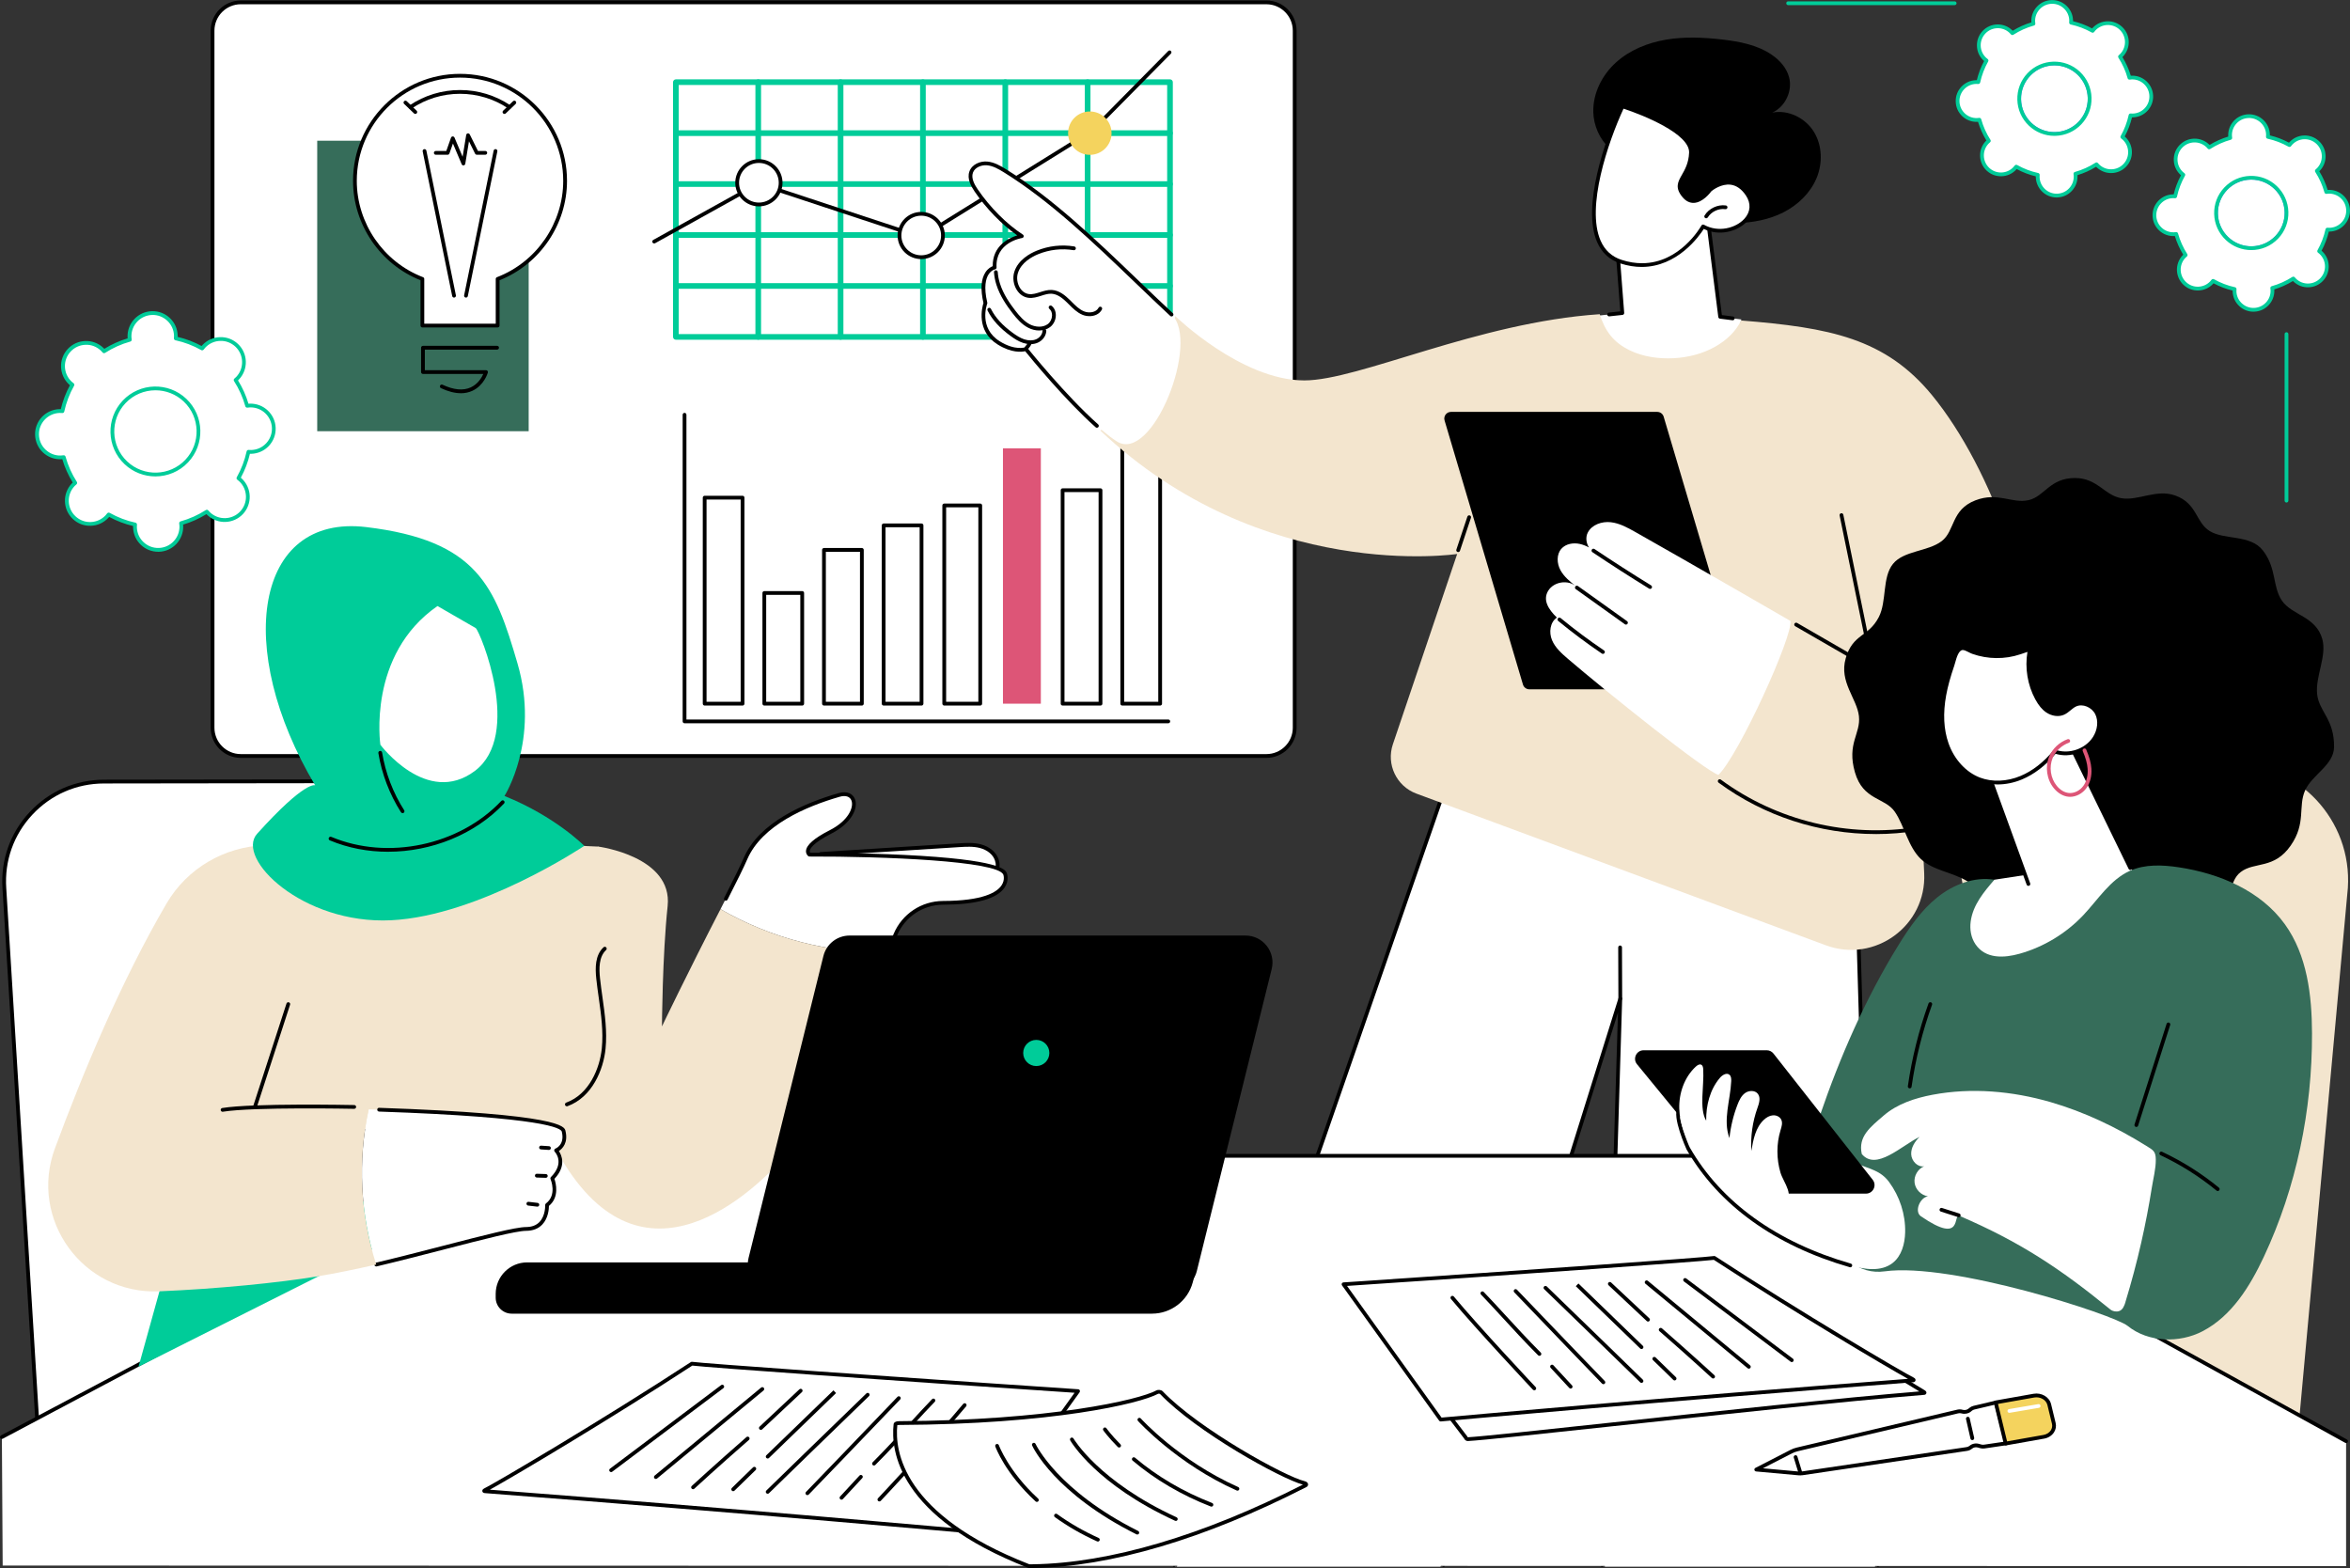<?xml version="1.0" encoding="UTF-8"?>
<svg id="Layer_2" xmlns="http://www.w3.org/2000/svg" width="1246.57" height="831.76" xmlns:xlink="http://www.w3.org/1999/xlink" viewBox="0 0 1246.57 831.76">
  <rect x="0" y="0" width="1246.57" height="831.76" fill="#333333" stroke="none"/>
  <defs>
    <style>
      .cls-1 {
        fill: none;
      }

      .cls-2 {
        fill: #d57;
      }

      .cls-3 {
        fill: #fff;
      }

      .cls-4 {
        fill: #5479f5;
      }

      .cls-5 {
        fill: #366d5a;
      }

      .cls-6 {
        fill: #0c9;
      }

      .cls-7 {
        fill: #f3e5ce;
      }

      .cls-8 {
        clip-path: url(#clippath);
      }

      .cls-9 {
        fill: #f4d35e;
      }
    </style>
    <clipPath id="clippath">
      <rect class="cls-1" x="483.43" y="1.71" width="638.62" height="829.29"/>
    </clipPath>
  </defs>
  <g id="Illustration">
    <g id="Teamwork">
      <g>
        <g>
          <rect class="cls-3" x="112.75" y="1.25" width="574.02" height="399.75" rx="15" ry="15"/>
          <path d="M671.77,402H127.75c-8.82,0-16-7.18-16-16V16.26c0-8.82,7.18-16,16-16h544.02c8.82,0,16,7.18,16,16v369.74c0,8.82-7.18,16-16,16ZM127.75,2.25c-7.72,0-14,6.28-14,14v369.74c0,7.72,6.28,14,14,14h544.02c7.72,0,14-6.28,14-14V16.26c0-7.72-6.28-14-14-14H127.75Z"/>
        </g>
        <g>
          <g>
            <rect class="cls-3" x="358.49" y="43.59" width="261.9" height="135.11"/>
            <g>
              <path class="cls-6" d="M620.63,180.2h-262.11c-.83,0-1.5-.67-1.5-1.5V43.59c0-.83.67-1.5,1.5-1.5h262.11c.83,0,1.5.67,1.5,1.5v135.11c0,.83-.67,1.5-1.5,1.5ZM360.02,177.2h259.11V45.09h-259.11v132.11Z"/>
              <path class="cls-6" d="M620.63,153.18h-262.11c-.83,0-1.5-.67-1.5-1.5s.67-1.5,1.5-1.5h262.11c.83,0,1.5.67,1.5,1.5s-.67,1.5-1.5,1.5Z"/>
              <path class="cls-6" d="M620.63,126.16h-262.11c-.83,0-1.5-.67-1.5-1.5s.67-1.5,1.5-1.5h262.11c.83,0,1.5.67,1.5,1.5s-.67,1.5-1.5,1.5Z"/>
              <path class="cls-6" d="M620.63,99.14h-262.11c-.83,0-1.5-.67-1.5-1.5s.67-1.5,1.5-1.5h262.11c.83,0,1.5.67,1.5,1.5s-.67,1.5-1.5,1.5Z"/>
              <path class="cls-6" d="M620.63,72.12h-262.11c-.83,0-1.5-.67-1.5-1.5s.67-1.5,1.5-1.5h262.11c.83,0,1.5.67,1.5,1.5s-.67,1.5-1.5,1.5Z"/>
              <path class="cls-6" d="M402.21,180.2c-.83,0-1.5-.67-1.5-1.5V43.59c0-.83.67-1.5,1.5-1.5s1.5.67,1.5,1.5v135.11c0,.83-.67,1.5-1.5,1.5Z"/>
              <path class="cls-6" d="M445.89,180.2c-.83,0-1.5-.67-1.5-1.5V43.59c0-.83.67-1.5,1.5-1.5s1.5.67,1.5,1.5v135.11c0,.83-.67,1.5-1.5,1.5Z"/>
              <path class="cls-6" d="M489.57,180.2c-.83,0-1.5-.67-1.5-1.5V43.59c0-.83.67-1.5,1.5-1.5s1.5.67,1.5,1.5v135.11c0,.83-.67,1.5-1.5,1.5Z"/>
              <path class="cls-6" d="M533.26,180.2c-.83,0-1.5-.67-1.5-1.5V43.59c0-.83.67-1.5,1.5-1.5s1.5.67,1.5,1.5v135.11c0,.83-.67,1.5-1.5,1.5Z"/>
              <path class="cls-6" d="M576.94,180.2c-.83,0-1.5-.67-1.5-1.5V43.59c0-.83.67-1.5,1.5-1.5s1.5.67,1.5,1.5v135.11c0,.83-.67,1.5-1.5,1.5Z"/>
            </g>
            <path d="M347,129.14c-.35,0-.69-.19-.88-.51-.27-.48-.09-1.09.39-1.36l55.45-30.81c.25-.14.53-.16.8-.08l85.74,28.3,89.96-55.87,41.23-41.75c.39-.39,1.02-.4,1.41,0,.39.39.4,1.02,0,1.41l-41.31,41.84c-.06.06-.12.11-.18.15l-90.46,56.18c-.25.16-.56.19-.84.1l-85.77-28.31-55.06,30.6c-.15.09-.32.13-.48.13Z"/>
            <g>
              <ellipse class="cls-3" cx="402.56" cy="96.94" rx="11.53" ry="11.51"/>
              <path d="M402.56,109.46c-6.91,0-12.53-5.61-12.53-12.51s5.62-12.51,12.53-12.51,12.53,5.61,12.53,12.51-5.62,12.51-12.53,12.51ZM402.56,86.43c-5.81,0-10.53,4.72-10.53,10.51s4.72,10.51,10.53,10.51,10.53-4.72,10.53-10.51-4.72-10.51-10.53-10.51Z"/>
            </g>
            <g>
              <ellipse class="cls-3" cx="488.67" cy="124.91" rx="11.53" ry="11.51"/>
              <path d="M488.67,137.43c-6.91,0-12.53-5.61-12.53-12.51s5.62-12.51,12.53-12.51,12.53,5.61,12.53,12.51-5.62,12.51-12.53,12.51ZM488.67,114.4c-5.81,0-10.53,4.72-10.53,10.51s4.72,10.51,10.53,10.51,10.53-4.72,10.53-10.51-4.72-10.51-10.53-10.51Z"/>
            </g>
            <ellipse class="cls-9" cx="578.1" cy="70.63" rx="11.53" ry="11.51"/>
          </g>
          <g>
            <path d="M619.73,383.64h-256.61c-.55,0-1-.45-1-1v-162.64c0-.55.45-1,1-1s1,.45,1,1v161.64h255.61c.55,0,1,.45,1,1s-.45,1-1,1Z"/>
            <g>
              <rect class="cls-3" x="373.79" y="263.95" width="20.1" height="109.29"/>
              <path d="M393.89,374.25h-20.1c-.55,0-1-.45-1-1v-109.29c0-.55.45-1,1-1h20.1c.55,0,1,.45,1,1v109.29c0,.55-.45,1-1,1ZM374.79,372.25h18.1v-107.29h-18.1v107.29Z"/>
            </g>
            <g>
              <rect class="cls-3" x="405.43" y="314.52" width="20.1" height="58.72"/>
              <path d="M425.54,374.25h-20.1c-.55,0-1-.45-1-1v-58.72c0-.55.45-1,1-1h20.1c.55,0,1,.45,1,1v58.72c0,.55-.45,1-1,1ZM406.43,372.25h18.1v-56.72h-18.1v56.72Z"/>
            </g>
            <g>
              <rect class="cls-3" x="437.08" y="291.67" width="20.1" height="81.57"/>
              <path d="M457.18,374.25h-20.1c-.55,0-1-.45-1-1v-81.57c0-.55.45-1,1-1h20.1c.55,0,1,.45,1,1v81.57c0,.55-.45,1-1,1ZM438.08,372.25h18.1v-79.57h-18.1v79.57Z"/>
            </g>
            <g>
              <rect class="cls-3" x="468.73" y="278.67" width="20.1" height="94.57"/>
              <path d="M488.83,374.25h-20.1c-.55,0-1-.45-1-1v-94.57c0-.55.45-1,1-1h20.1c.55,0,1,.45,1,1v94.57c0,.55-.45,1-1,1ZM469.73,372.25h18.1v-92.57h-18.1v92.57Z"/>
            </g>
            <g>
              <rect class="cls-3" x="500.88" y="268.1" width="19.09" height="105.15"/>
              <path d="M519.97,374.25h-19.09c-.55,0-1-.45-1-1v-105.15c0-.55.45-1,1-1h19.09c.55,0,1,.45,1,1v105.15c0,.55-.45,1-1,1ZM501.88,372.25h17.09v-103.15h-17.09v103.15Z"/>
            </g>
            <rect class="cls-2" x="532.02" y="237.81" width="20.1" height="135.44"/>
            <g>
              <rect class="cls-3" x="563.66" y="260.01" width="20.1" height="113.23"/>
              <path d="M583.77,374.25h-20.1c-.55,0-1-.45-1-1v-113.23c0-.55.45-1,1-1h20.1c.55,0,1,.45,1,1v113.23c0,.55-.45,1-1,1ZM564.66,372.25h18.1v-111.23h-18.1v111.23Z"/>
            </g>
            <g>
              <rect class="cls-3" x="595.31" y="229.58" width="20.1" height="143.66"/>
              <path d="M615.41,374.25h-20.1c-.55,0-1-.45-1-1v-143.66c0-.55.45-1,1-1h20.1c.55,0,1,.45,1,1v143.66c0,.55-.45,1-1,1ZM596.31,372.25h18.1v-141.66h-18.1v141.66Z"/>
            </g>
          </g>
        </g>
        <rect class="cls-5" x="168.27" y="74.64" width="112.17" height="154.09" transform="translate(448.71 303.37) rotate(180)"/>
        <g>
          <g>
            <path class="cls-3" d="M188.27,95.92c0-30.79,24.96-55.75,55.74-55.75s55.75,24.96,55.75,55.75c0,23.75-14.86,44.02-35.79,52.05v24.73h-39.91v-24.73c-20.93-8.03-35.79-28.3-35.79-52.05Z"/>
            <path d="M263.97,173.69h-39.91c-.55,0-1-.45-1-1v-24.04c-21.44-8.53-35.79-29.63-35.79-52.73,0-31.29,25.46-56.75,56.75-56.75s56.75,25.46,56.75,56.75c0,23.1-14.35,44.2-35.79,52.73v24.04c0,.55-.45,1-1,1ZM225.06,171.69h37.91v-23.73c0-.41.26-.79.64-.93,21.02-8.07,35.15-28.61,35.15-51.12,0-30.19-24.56-54.75-54.75-54.75s-54.75,24.56-54.75,54.75c0,22.51,14.12,43.05,35.15,51.12.39.15.64.52.64.93v23.73Z"/>
          </g>
          <path d="M244.44,208.57c-3.18,0-6.71-.9-10.53-2.69-.5-.23-.72-.83-.48-1.33.23-.5.83-.72,1.33-.48,5.89,2.76,10.91,3.24,14.92,1.42,3.86-1.76,5.85-5.25,6.69-7.14h-32.01c-.55,0-1-.45-1-1v-12.91c0-.55.45-1,1-1h39.33c.55,0,1,.45,1,1s-.45,1-1,1h-38.33v10.91h32.46c.31,0,.61.15.8.4.19.25.25.58.16.88-.08.28-2.02,6.84-8.27,9.69-1.86.84-3.88,1.27-6.06,1.27Z"/>
          <g>
            <path d="M247.18,157.85c-.07,0-.13,0-.2-.02-.54-.11-.89-.64-.78-1.18l15.66-76.76c.11-.54.64-.89,1.18-.78.54.11.89.64.78,1.18l-15.66,76.76c-.1.47-.51.8-.98.8Z"/>
            <path d="M240.85,157.85c-.47,0-.88-.33-.98-.8l-15.66-76.76c-.11-.54.24-1.07.78-1.18.54-.11,1.07.24,1.18.78l15.66,76.76c.11.54-.24,1.07-.78,1.18-.07.01-.13.02-.2.02Z"/>
          </g>
          <path d="M245.83,87.74c-.4,0-.76-.24-.92-.61l-4.65-11-1.87,5.29c-.14.4-.52.67-.94.67h-6.29c-.55,0-1-.45-1-1s.45-1,1-1h5.58l2.49-7.06c.14-.39.5-.65.91-.67.43,0,.79.23.95.61l4.31,10.19,1.9-11.58c.07-.43.41-.76.84-.83.43-.06.85.16,1.04.54l4.36,8.78h3.89c.55,0,1,.45,1,1s-.45,1-1,1h-4.51c-.38,0-.73-.21-.9-.56l-3.25-6.56-1.96,11.93c-.07.44-.43.78-.87.83-.04,0-.08,0-.12,0Z"/>
          <g>
            <path d="M270.21,57.72c-.19,0-.39-.05-.56-.17-7.61-5.1-16.47-7.8-25.64-7.8s-18.03,2.7-25.64,7.8c-.46.31-1.08.19-1.39-.27-.31-.46-.19-1.08.27-1.39,7.94-5.32,17.19-8.14,26.75-8.14s18.81,2.81,26.75,8.14c.46.31.58.93.27,1.39-.19.29-.51.44-.83.44Z"/>
            <g>
              <path class="cls-3" d="M220.31,59.43l-5.25-5.03,5.25,5.03Z"/>
              <path d="M220.31,60.43c-.25,0-.5-.09-.69-.28l-5.25-5.03c-.4-.38-.41-1.02-.03-1.41.38-.4,1.02-.41,1.41-.03l5.25,5.03c.4.38.41,1.02.03,1.41-.2.2-.46.31-.72.31Z"/>
            </g>
            <g>
              <path class="cls-3" d="M267.59,59.43l5.25-5.03-5.25,5.03Z"/>
              <path d="M267.59,60.43c-.26,0-.52-.1-.72-.31-.38-.4-.37-1.03.03-1.41l5.25-5.03c.4-.38,1.03-.37,1.41.03.38.4.37,1.03-.03,1.41l-5.25,5.03c-.19.19-.44.28-.69.28Z"/>
            </g>
          </g>
        </g>
      </g>
      <g class="cls-8">
        <g>
          <g>
            <g>
              <path class="cls-3" d="M982.06,369.87l16.4,557.12c.43,6.44,2.96,12.56,7.21,17.42l23.71,27.14c4.1,4.7.77,12.04-5.47,12.04h-156.2c-12.06,0-21.73-9.97-21.36-22.02l13.15-431.81-137.43,438.85c-2.79,8.92-11.05,14.98-20.4,14.98h-163.2c-7.2,0-10.01-9.35-4-13.32l44.23-29.23c5.22-3.45,9.21-8.47,11.38-14.34l193.71-558.7,198.28,1.88Z"/>
              <path d="M1023.9,984.59h-156.2c-6.11,0-11.81-2.41-16.06-6.8-4.25-4.38-6.49-10.15-6.3-16.25l12.93-424.54-135.26,431.9c-2.94,9.38-11.52,15.68-21.35,15.68h-163.2c-3.73,0-6.84-2.31-7.91-5.88-1.07-3.57.24-7.21,3.36-9.27l44.23-29.23c5.08-3.36,8.88-8.15,11-13.86l193.71-558.68c.14-.41.51-.71.95-.67l198.28,1.88c.54,0,.97.43.99.97l16.4,557.12c.41,6.15,2.88,12.12,6.96,16.79l23.71,27.14c2.16,2.47,2.66,5.86,1.3,8.85-1.36,2.99-4.24,4.85-7.52,4.85ZM859.49,528.76c.06,0,.11,0,.17.01.49.08.85.52.83,1.02l-13.15,431.81c-.17,5.56,1.87,10.81,5.74,14.8,3.87,3.99,9.06,6.19,14.62,6.19h156.2c2.49,0,4.67-1.41,5.7-3.67,1.03-2.26.65-4.84-.99-6.71l-23.71-27.14c-4.36-5-7.01-11.39-7.45-18.01l-16.37-556.19-196.6-1.86-193.48,558.02c-2.27,6.13-6.34,11.26-11.78,14.85l-44.23,29.23c-2.87,1.9-3.16,4.97-2.54,7.03.62,2.06,2.56,4.46,6,4.46h163.2c8.95,0,16.77-5.74,19.44-14.28l137.43-438.85c.13-.42.52-.7.95-.7Z"/>
            </g>
            <path d="M859.49,530.76c-.55,0-1-.45-1-1l-.1-27.23c0-.55.44-1,1-1h0c.55,0,1,.45,1,1l.1,27.23c0,.55-.44,1-1,1h0Z"/>
          </g>
          <g>
            <path class="cls-3" d="M848.65,167.33l11.92-1.3-3.14-40.7s9.9-49.61,48.06-12.56l6.99,55.26,11.22,1.41s-4.55,25.78-36.57,25.71c-27.2-.06-38.95-9.24-38.47-27.82Z"/>
            <path d="M919.15,169.87s-.08,0-.13,0l-6.67-.84c-.45-.06-.81-.41-.87-.87l-6.94-54.91c-11.19-10.79-20.9-15-28.88-12.52-12.41,3.85-16.84,22.91-17.23,24.68l3.13,40.56c.04.54-.35,1.01-.89,1.07l-7.02.76c-.55.05-1.04-.34-1.1-.89-.06-.55.34-1.04.89-1.1l6.06-.66-3.07-39.74c0-.09,0-.18.02-.27.18-.89,4.53-21.95,18.62-26.33,8.79-2.74,19.26,1.72,31.12,13.24.16.16.27.37.3.59l6.89,54.49,5.9.74c.55.07.94.57.87,1.12-.06.5-.49.88-.99.88Z"/>
            <g>
              <path d="M845.18,59.37c-.25-9.89,4.64-19.52,11.96-26.18,7.32-6.65,16.88-10.51,26.64-12.16,9.76-1.65,19.75-1.21,29.58-.09,9.26,1.06,18.78,2.84,26.47,8.1,4.23,2.89,7.88,6.97,9.2,11.92,1.94,7.27-2.03,15.66-8.88,18.77,8.42-1.67,17.46,2.82,21.99,10.11,4.54,7.29,4.76,16.83,1.42,24.74-3.34,7.91-9.93,14.2-17.59,18.08-7.66,3.88-16.32,5.49-24.9,5.66-17.23.35-34.53-5.06-48.5-15.16-3.28-2.38-6.43-5.05-8.64-8.45-2.19-3.38-1.44-7.35-3.13-10.54-1.31-2.46-5.02-3.68-7.06-5.56-5.28-4.89-8.39-12.06-8.57-19.24Z"/>
              <g>
                <path class="cls-3" d="M903.42,120.11s-15.51,27.7-43.51,18.7c-28-9.01-8.1-63.45.77-82.4,0,0,36.84,11.46,36.31,24.56-.53,13.1-10.52,14.93-3.68,23,6.3,7.43,13.75-3.23,13.75-3.23,0,0,11.5-10.08,19.87,2.34,8.49,12.6-10.31,24.38-23.51,17.03Z"/>
                <path d="M870.82,141.59c-3.49,0-7.24-.55-11.23-1.84-5.75-1.85-9.92-5.66-12.39-11.34-8.13-18.66,4.08-54.31,12.57-72.43.21-.45.73-.68,1.2-.53,1.53.48,37.56,11.84,37.01,25.56-.24,5.99-2.36,9.69-4.06,12.66-2.09,3.64-3.24,5.65.15,9.65,1.36,1.61,2.81,2.35,4.42,2.27,4.04-.19,7.7-5.38,7.74-5.43.05-.07.1-.13.16-.18.23-.2,5.61-4.83,11.91-4.01,3.66.48,6.84,2.68,9.45,6.54,3.36,4.99,2.98,10.56-1.01,14.91-4.85,5.29-14.63,8.1-22.96,4-2.48,3.9-13.99,20.17-32.96,20.17ZM861.21,57.63c-8.33,18.05-19.9,52.25-12.18,69.99,2.23,5.12,5.99,8.56,11.17,10.23,3.85,1.24,7.45,1.77,10.8,1.77,20.04,0,31.01-19.06,31.54-20,.27-.48.88-.65,1.36-.38,7.65,4.26,16.87,1.74,21.37-3.15,3.38-3.68,3.68-8.21.83-12.44-2.27-3.36-4.97-5.27-8.03-5.68-5.03-.65-9.61,2.92-10.27,3.47-.62.85-4.52,5.95-9.21,6.17-2.25.09-4.28-.9-6.04-2.98-4.3-5.07-2.47-8.25-.36-11.93,1.59-2.79,3.58-6.25,3.8-11.75.4-9.85-24.2-19.89-34.77-23.3Z"/>
              </g>
              <path d="M905.06,115.8c-.18,0-.36-.05-.53-.15-.47-.29-.61-.91-.32-1.38,2.3-3.72,6.94-5.9,11.27-5.3.55.08.93.58.85,1.13-.08.55-.58.93-1.13.85-3.58-.5-7.4,1.3-9.3,4.37-.19.31-.52.47-.85.47Z"/>
            </g>
          </g>
          <g>
            <g>
              <path class="cls-7" d="M772.98,293.84s-103.44,15.74-189.34-65.48c20.51-11.74,33.1-32.76,39.79-60.7,0,0,35,34.1,68.43,34.12,29.01.02,91.75-30.76,156.71-35.12,1.28,4.11,3.12,8.08,5.84,11.43,5.26,6.47,13.66,10.03,21.71,11.31,7.74,1.23,15.88.81,23.43-1.29,6.79-1.89,13.42-5.33,18.44-10.34,2.31-2.3,4.19-4.92,5.62-7.77,46.95,3.74,76.52,9.43,101.32,39.71,31.96,39.02,58.6,112.44,50.84,158.79-7.76,46.35-29.07,60.69-56.26,69.62l1.19,25.07c1.32,27.77-26.15,47.86-52.21,38.21l-217.14-80.44c-10.56-3.91-16.1-15.52-12.49-26.19l34.1-100.91Z"/>
              <path d="M773.49,292.83c-.11,0-.21-.02-.32-.05-.52-.17-.81-.74-.63-1.26l5.84-17.49c.18-.52.74-.81,1.27-.63.52.17.81.74.63,1.26l-5.84,17.49c-.14.42-.53.68-.95.68Z"/>
            </g>
            <g>
              <path class="cls-3" d="M621.43,166.85c-28.8-26.3-55.27-55.76-88.43-76.3-2.92-1.81-6.02-3.59-9.44-3.88-3.42-.29-7.25,1.35-8.41,4.58-1.17,3.27.66,6.81,2.61,9.69,6.13,9.04,15.08,18.4,24.26,24.32,0,0-15.18,2.33-14.41,16.62,0,0-8.96,1.59-4.9,18.87,0,0-5.08,13.53,7.03,21.09,8.71,5.44,14.44,3.28,14.44,3.28,0,0,29.11,36.43,48.08,48.92,18.97,12.49,44.68-53.05,29.18-67.21Z"/>
              <path d="M581.86,226.89c-.24,0-.47-.08-.66-.25-16.12-14.31-34.42-36.68-37.39-40.35-1.87.43-7.25,1.02-14.6-3.57-11.63-7.27-8.21-19.88-7.53-21.99-1.66-7.23-1.3-12.72,1.07-16.32,1.3-1.97,2.89-2.85,3.85-3.23-.18-10.93,8.71-15,13.01-16.32-8.18-5.71-16.53-14.29-22.66-23.34-1.83-2.7-4.1-6.74-2.72-10.59,1.38-3.85,5.8-5.55,9.44-5.24,3.62.31,6.87,2.15,9.88,4.02,24.77,15.35,47.84,37.5,70.15,58.91,6.37,6.12,12.39,11.9,18.43,17.5.4.38.43,1.01.05,1.41-.38.4-1.01.43-1.41.05-6.05-5.62-12.08-11.4-18.46-17.53-22.23-21.35-45.23-43.42-69.82-58.66-2.93-1.81-5.82-3.46-9-3.73-2.81-.23-6.36,1.06-7.39,3.92-1.08,3,.91,6.45,2.5,8.79,6.46,9.53,15.42,18.52,23.97,24.05.35.22.52.64.44,1.05-.09.41-.42.72-.82.78-.58.09-14.28,2.38-13.56,15.58.03.5-.33.95-.82,1.04-.07.01-1.95.41-3.42,2.68-1.41,2.18-2.67,6.55-.68,14.98.04.19.03.39-.04.58-.19.52-4.63,12.86,6.62,19.9,8.19,5.12,13.5,3.21,13.55,3.19.41-.16.86-.03,1.13.31.2.25,20.18,25.18,37.57,40.62.41.37.45,1,.08,1.41-.2.22-.47.34-.75.34Z"/>
              <path d="M551.23,175.3c-1.92,0-3.93-.48-5.81-1.46-3.46-1.78-6.08-4.81-8.39-7.81-2.97-3.85-6.62-9.04-8.52-15.1-.68-2.16-1.09-4.35-1.24-6.52-.04-.55.38-1.03.93-1.06.55-.03,1.03.38,1.06.93.13,2.01.52,4.04,1.15,6.05,1.81,5.76,5.33,10.77,8.2,14.48,2.18,2.82,4.62,5.65,7.73,7.26,2.73,1.4,6.72,1.89,9.49-.18,1.33-1,2.19-2.73,2.24-4.53.04-1.47-.47-2.73-1.43-3.55-.42-.36-.48-.99-.12-1.41.36-.42.99-.48,1.41-.12,1.44,1.21,2.2,3.04,2.14,5.13-.07,2.39-1.23,4.72-3.04,6.08-1.61,1.21-3.64,1.81-5.79,1.81Z"/>
              <path d="M577.9,167.69c-1.27,0-2.53-.24-3.66-.7-2.89-1.19-5.1-3.4-7.23-5.53-.35-.35-.69-.7-1.04-1.04-2.09-2.05-4.9-4.42-8.11-4.62-1.82-.11-3.62.46-5.53,1.07-2.19.69-4.45,1.41-6.84,1.09-2.46-.33-4.63-1.8-6.12-4.15-1.8-2.83-2.31-6.51-1.33-9.59,2.02-6.39,8.33-9.8,11.92-11.26,6.3-2.56,13.18-3.34,19.89-2.24.54.09.91.6.83,1.15-.09.54-.6.92-1.15.83-6.35-1.04-12.85-.3-18.81,2.12-3.26,1.33-9,4.39-10.77,10.01-.8,2.54-.37,5.58,1.11,7.92,1.16,1.83,2.83,2.98,4.7,3.23,1.95.27,3.9-.36,5.96-1.01,2-.63,4.07-1.29,6.26-1.16,3.88.23,7.06,2.89,9.39,5.19.35.35.71.7,1.06,1.05,1.99,2,4.05,4.06,6.57,5.1,2.7,1.11,6.46.6,7.75-1.92.25-.49.85-.69,1.35-.43.49.25.69.85.43,1.35-1.26,2.46-3.94,3.56-6.63,3.56Z"/>
              <path d="M546.62,182.54c-1.25,0-2.55-.21-3.85-.63-2.48-.8-4.66-2.24-6.47-3.55-5.92-4.26-9.99-8.73-12.44-13.65-.25-.49-.04-1.09.45-1.34.49-.25,1.09-.04,1.34.45,2.3,4.63,6.17,8.85,11.81,12.92,1.69,1.21,3.71,2.55,5.92,3.27,2.25.73,4.47.71,6.25-.05,1.96-.84,3.32-2.66,3.39-4.54.02-.55.47-1.02,1.04-.96.55.02.98.48.96,1.04-.1,2.63-1.95,5.16-4.6,6.3-1.16.5-2.45.75-3.81.75Z"/>
              <path d="M544.54,185.48c-.26,0-.51-.1-.71-.29-.39-.39-.39-1.02,0-1.41.65-.65,1.18-1.43,1.54-2.27.22-.51.81-.74,1.32-.52.51.22.74.81.52,1.32-.47,1.08-1.13,2.05-1.96,2.88-.2.2-.45.29-.71.29Z"/>
            </g>
            <path d="M769.67,218.48h109.44c1.56,0,2.94,1.03,3.39,2.53l41.58,140.08c.67,2.26-1.02,4.54-3.39,4.54h-109.44c-1.56,0-2.94-1.03-3.39-2.53l-41.58-140.08c-.67-2.26,1.02-4.54,3.39-4.54Z"/>
            <g>
              <g>
                <path class="cls-3" d="M825.86,327.58c-4.7-4.53-7.57-9.46-4.57-14.28,3-4.83,10.55-5.95,14.83-2.21-3.17-2.5-6.43-5.09-8.36-8.64-1.93-3.54-2.19-8.32.47-11.36,2.34-2.67,6.34-3.33,9.8-2.57,1.71.38,3.32,1.05,4.87,1.87-1.5-2.26-1.92-5.44-.64-7.91,2.17-4.21,7.48-6.01,12.19-5.48,4.71.53,8.98,2.91,13.11,5.24,27.61,15.55,82.18,47.12,82.18,47.12,1.44,7.86-27.31,71.1-38.19,81.67-7.04-2.11-59.79-44.38-79.78-61.52-3.35-2.88-6.8-5.92-8.5-9.99-1.7-4.07-1.07-9.48,2.6-11.94Z"/>
                <path d="M875.3,312.37c-.18,0-.36-.05-.52-.15-10.12-6.23-20.25-12.74-30.09-19.34-.46-.31-.58-.93-.27-1.39.31-.46.93-.58,1.39-.27,9.82,6.59,19.93,13.08,30.03,19.3.47.29.62.91.33,1.38-.19.31-.52.48-.85.48Z"/>
                <path d="M862.51,331.31c-.2,0-.4-.06-.58-.19l-26.06-18.63c-.45-.32-.55-.95-.23-1.4.32-.45.94-.55,1.39-.23l26.06,18.63c.45.32.55.95.23,1.4-.2.27-.5.42-.81.42Z"/>
                <path d="M850.29,346.84c-.19,0-.39-.06-.56-.17-7.95-5.38-15.75-11.2-23.17-17.3-.43-.35-.49-.98-.14-1.41.35-.43.98-.49,1.41-.14,7.38,6.06,15.12,11.84,23.03,17.19.46.31.58.93.27,1.39-.19.29-.51.44-.83.44Z"/>
              </g>
              <path d="M995.02,442.4c-29.76,0-59.24-9.49-83.38-27.25-.44-.33-.54-.95-.21-1.4.33-.44.95-.54,1.4-.21,29.73,21.88,67.68,31.02,104.12,25.1.54-.09,1.06.28,1.15.83.09.54-.28,1.06-.83,1.15-7.38,1.2-14.82,1.79-22.25,1.79Z"/>
              <path d="M1011.33,366.13c-.17,0-.34-.04-.5-.13l-58.56-33.84c-.48-.28-.64-.89-.37-1.37.28-.48.89-.64,1.37-.37l58.56,33.84c.48.28.64.89.37,1.37-.19.32-.52.5-.87.5Z"/>
              <path d="M992.58,351.12c-.46,0-.88-.33-.98-.8l-15.76-76.89c-.11-.54.24-1.07.78-1.18.54-.11,1.07.24,1.18.78l15.76,76.89c.11.54-.24,1.07-.78,1.18-.07.01-.14.02-.2.02Z"/>
            </g>
          </g>
        </g>
      </g>
      <g>
        <path class="cls-3" d="M148.79,686.61l-127.25,96.09L2.32,471.21c-2.08-30.61,22.17-56.59,52.85-56.63l130.66-.17-37.03,272.2Z"/>
        <path d="M21.54,783.7c-.14,0-.28-.03-.42-.09-.33-.15-.56-.48-.58-.85L1.32,471.27c-1.02-15.08,4.09-29.47,14.41-40.52,10.31-11.05,24.32-17.15,39.44-17.17l130.66-.17h0c.29,0,.56.12.75.34.19.22.28.51.24.79l-37.03,272.2c-.04.26-.18.5-.39.66l-127.25,96.09c-.18.13-.39.2-.6.2ZM184.68,415.41l-129.51.17c-14.56.02-28.04,5.89-37.98,16.53s-14.86,24.5-13.87,39.03l19.11,309.64,125.44-94.72,36.82-270.65ZM148.79,686.61h0,0Z"/>
      </g>
      <path class="cls-7" d="M1081.65,694.26l136.49,74.87,27.29-298.14c2.35-35.99-26.24-66.46-62.3-66.41l-153.61.2,52.14,289.48Z"/>
      <g>
        <g>
          <polygon class="cls-3" points="1 762.25 282.04 613.07 970.3 613.07 1244.5 764.43 1244.5 830.71 1.42 830.41 1 762.25"/>
          <path d="M1244.5,765.43c-.16,0-.33-.04-.48-.12l-273.97-151.23H282.29L1.47,763.14c-.49.26-1.09.07-1.35-.41-.26-.49-.07-1.09.41-1.35l281.04-149.18c.14-.08.31-.12.47-.12h688.26c.17,0,.34.04.48.12l274.2,151.36c.48.27.66.88.39,1.36-.18.33-.52.52-.88.52Z"/>
        </g>
        <g>
          <g>
            <g>
              <path class="cls-3" d="M257.3,790.37c5.14-2.39,62.77-36.39,109.7-67.06,4.83.8,103.89,7.83,204.86,14.57l-53.67,74.75s-119.03-10.78-261.04-21.67c-.48-.04-.4-.35.14-.6Z"/>
              <path d="M518.2,813.64s-.06,0-.09,0c-1.19-.11-120.65-10.91-261.03-21.66-.78-.06-1.14-.55-1.22-.98-.05-.29-.06-1.02,1.02-1.52,4.78-2.22,62.65-36.32,109.58-66.99.21-.14.47-.19.71-.15,4.67.78,102.27,7.72,204.77,14.56.36.02.68.24.84.57.15.33.12.71-.09,1.01l-53.67,74.75c-.19.26-.49.42-.81.42ZM259.83,790.17c134.3,10.31,248.83,20.6,257.89,21.42l52.29-72.83c-101.59-6.79-194.57-13.4-202.77-14.41-44.17,28.85-95.69,59.39-107.41,65.82Z"/>
            </g>
            <g>
              <g>
                <path d="M428.27,793.05c-.25,0-.5-.09-.69-.28-.4-.38-.41-1.02-.02-1.41.33-.34,32.89-34.04,48.51-50.44.38-.4,1.01-.41,1.41-.03.4.38.42,1.01.03,1.41-15.63,16.41-48.2,50.12-48.52,50.45-.2.2-.46.31-.72.31Z"/>
                <g>
                  <path d="M463.62,777.36c-.26,0-.51-.1-.71-.29-.39-.39-.39-1.02,0-1.42,7.06-7.07,13.99-14.62,20.1-21.27,4.18-4.55,8.13-8.85,11.42-12.23.39-.4,1.02-.4,1.41-.02.4.38.4,1.02.02,1.41-3.27,3.35-7.21,7.64-11.38,12.18-6.13,6.67-13.07,14.23-20.16,21.33-.2.2-.45.29-.71.29Z"/>
                  <path d="M446.37,795.47c-.24,0-.49-.09-.68-.27-.4-.38-.43-1.01-.05-1.41,0,0,4.02-4.32,10.29-11.12.37-.41,1.01-.43,1.41-.06.41.37.43,1.01.06,1.41-6.27,6.8-10.3,11.13-10.3,11.13-.2.21-.46.32-.73.32Z"/>
                </g>
                <path d="M466.47,796.4c-.25,0-.49-.09-.69-.27-.4-.38-.42-1.01-.04-1.41.31-.33,31.04-33.01,45.21-50.05.35-.42.98-.48,1.41-.13.42.35.48.98.13,1.41-14.21,17.08-44.98,49.81-45.29,50.14-.2.21-.46.31-.73.31Z"/>
              </g>
              <g>
                <path d="M324.17,780.83c-.3,0-.6-.14-.8-.4-.33-.44-.24-1.07.2-1.4l58.96-44.33c.44-.33,1.07-.24,1.4.2.33.44.24,1.07-.2,1.4l-58.96,44.33c-.18.14-.39.2-.6.2Z"/>
                <path d="M347.9,784.47c-.29,0-.57-.12-.77-.36-.35-.42-.29-1.06.13-1.41l56.48-46.69c.43-.35,1.06-.29,1.41.13.35.42.29,1.06-.13,1.41l-56.48,46.69c-.19.15-.41.23-.64.23Z"/>
              </g>
              <g>
                <path d="M367.63,789.91c-.27,0-.54-.11-.73-.32-.38-.41-.35-1.04.06-1.41.12-.11,11.98-11.05,29-25.91.42-.36,1.05-.32,1.41.1.36.42.32,1.05-.1,1.41-17,14.83-28.84,25.76-28.96,25.87-.19.18-.44.27-.68.27Z"/>
                <path d="M407.22,773.63c-.26,0-.52-.1-.72-.31-.38-.4-.37-1.03.02-1.41,13.48-13.01,35.59-34.43,35.59-34.43l1.39,1.44s-22.11,21.42-35.59,34.43c-.19.19-.44.28-.69.28Z"/>
                <path d="M388.93,790.97c-.26,0-.52-.1-.71-.3-.39-.39-.38-1.03,0-1.41.05-.05,4.97-4.91,11.23-10.93.4-.38,1.03-.37,1.41.03.38.4.37,1.03-.03,1.41-6.24,6.01-11.16,10.86-11.21,10.91-.19.19-.45.29-.7.29Z"/>
                <path d="M407.22,792.32c-.26,0-.52-.1-.72-.3-.39-.4-.38-1.03.02-1.41.36-.35,36.22-35.27,53.07-51.51.4-.38,1.03-.37,1.41.03.38.4.37,1.03-.03,1.41-16.85,16.24-52.71,51.15-53.07,51.51-.19.19-.45.28-.7.28Z"/>
                <path d="M403.61,758.45c-.27,0-.53-.11-.73-.32-.38-.4-.36-1.04.05-1.41l21.11-19.79c.4-.38,1.04-.36,1.41.05.38.4.36,1.04-.05,1.41l-21.11,19.79c-.19.18-.44.27-.68.27Z"/>
              </g>
            </g>
          </g>
          <g>
            <g>
              <path class="cls-3" d="M475.01,755.59c-.76,6.84-4.13,45.88,70.5,75.02.27.11.59.16.92.15,7.31-.24,59.53,1.4,146.1-42.87.69-.35.27-1.02-.59-1.22-10.87-2.5-56.54-27.79-75.92-47.99-.46-.48-1.6-.59-2.3-.21-8.1,4.37-52.8,15.97-136.99,16.37-.88,0-1.68.25-1.73.74Z"/>
              <path d="M546.35,831.76c-.42,0-.84-.07-1.2-.22-68.83-26.88-72.68-62.15-71.13-76.07.11-1,1.15-1.62,2.72-1.63,80.32-.38,127.38-11.32,136.52-16.25,1.09-.59,2.73-.41,3.49.39,19.19,20,65.06,45.32,75.42,47.71.94.22,1.61.83,1.7,1.57.08.62-.25,1.19-.88,1.51-53.8,27.51-103.95,42.37-145.03,42.95-.62,0-1.12.02-1.5.03-.04,0-.08,0-.12,0ZM475.98,755.95c-1.41,13.63,2.79,47.52,69.9,73.73.15.06.34.08.53.08.39-.01.9-.02,1.54-.03,40.53-.58,90.02-15.18,143.18-42.24-11.83-3.23-56.35-27.83-75.81-48.12-.14-.12-.75-.21-1.1-.02-9.66,5.21-55.97,16.1-137.46,16.49-.36,0-.62.05-.77.1ZM476.01,755.7s0,0,0,0c0,0,0,0,0,0Z"/>
            </g>
            <g>
              <path d="M656.41,790.68c-.14,0-.27-.03-.41-.09-31.65-14.08-52.14-36.65-52.35-36.87-.37-.41-.34-1.04.08-1.41.41-.37,1.04-.33,1.41.08.2.22,20.43,22.48,51.67,36.38.5.22.73.82.51,1.32-.17.37-.53.59-.91.59Z"/>
              <g>
                <path d="M642.61,799.16c-.12,0-.24-.02-.36-.07-15.54-6.05-29.49-14.24-41.46-24.35-.42-.36-.47-.99-.12-1.41.36-.42.99-.48,1.41-.12,11.8,9.97,25.55,18.04,40.89,24.01.52.2.77.78.57,1.29-.15.4-.53.64-.93.64Z"/>
                <path d="M593.64,767.8c-.26,0-.51-.1-.71-.3-5.11-5.15-7.55-8.62-7.65-8.76-.32-.45-.21-1.08.25-1.39.45-.32,1.08-.2,1.39.25.02.03,2.45,3.48,7.43,8.5.39.39.39,1.03,0,1.41-.19.19-.45.29-.7.29Z"/>
              </g>
              <path d="M623.71,806.73c-.14,0-.28-.03-.42-.09-41.79-19.22-55.03-41.68-55.58-42.62-.27-.48-.11-1.09.37-1.36.48-.28,1.09-.11,1.37.37.13.23,13.53,22.88,54.68,41.8.5.23.72.82.49,1.33-.17.37-.53.58-.91.58Z"/>
              <path d="M603.3,813.97c-.15,0-.3-.03-.45-.11-43.51-21.78-54.89-46.11-55.35-47.14-.23-.5,0-1.09.5-1.32.5-.23,1.09,0,1.32.5.11.25,11.62,24.74,54.42,46.17.49.25.69.85.45,1.34-.18.35-.53.55-.89.55Z"/>
              <g>
                <path d="M582.36,817.68c-.14,0-.28-.03-.41-.09-8.09-3.64-15.62-7.97-22.38-12.86-.45-.32-.55-.95-.22-1.4.32-.45.95-.55,1.4-.22,6.65,4.81,14.06,9.07,22.03,12.66.5.23.73.82.5,1.32-.17.37-.53.59-.91.59Z"/>
                <path d="M550.03,796.66c-.24,0-.48-.09-.68-.26-16.16-14.89-21.17-28.57-21.38-29.15-.19-.52.09-1.09.6-1.28.52-.19,1.09.09,1.28.6.05.14,5.08,13.82,20.85,28.35.41.37.43,1.01.06,1.41-.2.21-.47.32-.74.32Z"/>
              </g>
            </g>
          </g>
        </g>
        <g>
          <g>
            <path class="cls-3" d="M1058.76,743.9l5.54,21.65-11.73,1.73c-.65.1-1.31.05-1.94-.13l-1.14-.33c-1.43-.41-2.99-.1-4.07.81-.58.49-1.32.82-2.12.94l-87.19,12.89c-.72.11-1.45.13-2.18.06l-22.32-2.03,18.54-9.53c1.01-.52,2.09-.92,3.23-1.18l85.12-20.1c.73-.17,1.5-.16,2.22.03l.18.05c1.39.37,2.9.05,3.94-.82l.53-.44c.48-.4,1.07-.69,1.72-.85l11.66-2.75Z"/>
            <path d="M954.78,782.57c-.31,0-.62-.01-.93-.04l-22.32-2.03c-.44-.04-.81-.37-.89-.8-.08-.44.13-.88.52-1.08l18.54-9.53c1.08-.56,2.24-.98,3.45-1.27l85.12-20.1c.89-.21,1.82-.2,2.7.04l.18.05c1.08.28,2.25.05,3.05-.62l.53-.44c.6-.5,1.34-.87,2.13-1.05l11.66-2.75c.53-.12,1.06.2,1.2.73l5.54,21.65c.07.27.02.57-.14.8-.16.24-.41.39-.69.44l-11.73,1.73c-.78.12-1.6.06-2.36-.16l-1.14-.33c-1.12-.32-2.32-.09-3.14.61-.73.62-1.63,1.02-2.62,1.17l-87.19,12.89c-.49.07-.99.11-1.49.11ZM935.14,778.82l18.89,1.71c.65.06,1.3.04,1.94-.05l87.19-12.89c.62-.09,1.18-.34,1.62-.71,1.33-1.12,3.24-1.51,4.99-1.01l1.14.33c.49.14,1.01.17,1.52.1l10.63-1.56-5.02-19.62-10.71,2.53c-.49.12-.95.34-1.31.64l-.53.44c-1.29,1.07-3.14,1.46-4.84,1.02l-.18-.05c-.57-.15-1.17-.16-1.74-.02l-85.12,20.1c-1.05.25-2.06.62-3,1.1l-15.48,7.95Z"/>
          </g>
          <path d="M955.08,782.39c-.43,0-.82-.28-.96-.71l-2.6-8.5c-.16-.53.14-1.09.66-1.25.53-.16,1.09.13,1.25.66l2.6,8.5c.16.53-.14,1.09-.66,1.25-.1.03-.2.04-.29.04Z"/>
          <g>
            <path class="cls-9" d="M1084.17,762.11l-20.26,3.59-5.29-21.82,20.26-3.59c3.71-.66,7.36,1.46,8.15,4.73l2.42,9.98c.79,3.27-1.57,6.45-5.29,7.11Z"/>
            <path d="M1063.91,766.69c-.45,0-.86-.31-.97-.76l-5.29-21.82c-.07-.27-.02-.55.13-.78.15-.23.39-.39.66-.44l20.26-3.59c4.22-.75,8.39,1.71,9.3,5.48l2.42,9.98c.42,1.73.1,3.51-.89,5.03-1.12,1.71-3.01,2.92-5.2,3.3l-20.26,3.59c-.06.01-.12.02-.18.02ZM1059.85,744.67l4.81,19.88,19.33-3.42c1.64-.29,3.05-1.18,3.87-2.43.68-1.05.9-2.28.62-3.46l-2.42-9.98c-.67-2.76-3.81-4.54-7.01-3.98l-19.21,3.4Z"/>
          </g>
          <path d="M1046.23,763.87c-.46,0-.87-.31-.97-.78l-2.38-10.36c-.12-.54.21-1.07.75-1.2.54-.12,1.07.21,1.2.75l2.38,10.36c.12.54-.21,1.07-.75,1.2-.08.02-.15.03-.22.03Z"/>
          <path class="cls-3" d="M1065.88,749.4c-.48,0-.9-.34-.98-.83-.09-.55.27-1.06.82-1.15l15.52-2.64c.55-.09,1.06.27,1.15.82.09.54-.27,1.06-.82,1.15l-15.52,2.64c-.06,0-.11.01-.17.01Z"/>
        </g>
        <g>
          <g>
            <g>
              <path class="cls-3" d="M754.67,732.52l22.81,29.93c.22.39.41.94,1.21.9,17.6-.93,170.73-18.75,241.95-24.49.36-.03.3-.26-.02-.47l-16.83-10.23-249.11,4.35Z"/>
              <path d="M778.6,764.35c-1.23,0-1.71-.89-1.92-1.28l-.04-.07-22.76-29.88c-.23-.3-.27-.7-.1-1.04.16-.34.51-.56.88-.56l249.11-4.35c.2,0,.38.05.54.15l16.83,10.23c.86.55.76,1.24.71,1.44-.1.39-.44.82-1.13.88-41.64,3.35-110.32,10.74-165.5,16.67-38.63,4.15-69.15,7.44-76.48,7.82-.05,0-.09,0-.14,0ZM756.66,733.48l21.61,28.36s.05.07.07.11l.09.17c.05.09.12.22.15.25,7.32-.4,37.81-3.68,76.41-7.83,54.14-5.82,121.26-13.04,163.13-16.48l-14.62-8.89-246.85,4.31Z"/>
            </g>
            <g>
              <path class="cls-3" d="M1014.66,731.61c-4.94-2.29-60.26-34.93-105.31-64.38-4.64.77-99.73,7.52-196.66,13.99l51.52,71.76s114.27-10.35,250.59-20.8c.46-.04.38-.33-.14-.57Z"/>
              <path d="M764.21,753.98c-.32,0-.62-.15-.81-.42l-51.52-71.76c-.21-.29-.25-.68-.09-1.01.15-.33.48-.55.84-.57,98.39-6.57,192.08-13.23,196.57-13.98.25-.04.5.01.71.15,45.05,29.44,100.6,62.18,105.19,64.31,1.06.49,1.05,1.22,1,1.51-.08.43-.44.91-1.21.97-134.75,10.33-249.43,20.69-250.58,20.8-.03,0-.06,0-.09,0ZM714.55,682.09l50.14,69.84c8.87-.8,118.66-10.66,247.41-20.55-11.48-6.32-60.73-35.52-102.98-63.12-7.98.98-97.14,7.31-194.57,13.83ZM1014.32,732.56h0,0Z"/>
            </g>
          </g>
          <g>
            <g>
              <path d="M850.54,734.22c-.26,0-.52-.1-.72-.31-.31-.32-31.57-32.69-46.58-48.43-.38-.4-.37-1.03.03-1.41s1.03-.37,1.41.03c15,15.74,46.26,48.1,46.57,48.42.38.4.37,1.03-.02,1.41-.19.19-.44.28-.69.28Z"/>
              <g>
                <path d="M816.6,719.16c-.26,0-.51-.1-.71-.29-6.81-6.82-13.48-14.08-19.36-20.49-4-4.36-7.78-8.47-10.91-11.69-.39-.4-.38-1.03.02-1.41.4-.39,1.03-.38,1.41.02,3.15,3.24,6.94,7.36,10.95,11.73,5.87,6.39,12.53,13.64,19.31,20.43.39.39.39,1.02,0,1.42-.2.19-.45.29-.71.29Z"/>
                <path d="M833.17,736.54c-.27,0-.53-.11-.73-.32,0,0-3.87-4.15-9.89-10.68-.37-.41-.35-1.04.06-1.41.41-.37,1.04-.35,1.41.06,6.02,6.53,9.88,10.67,9.88,10.67.38.4.35,1.04-.05,1.41-.19.18-.44.27-.68.27Z"/>
              </g>
              <path d="M813.87,737.44c-.27,0-.53-.11-.73-.31-.3-.32-29.84-31.74-43.48-48.13-.35-.42-.3-1.05.13-1.41s1.05-.3,1.41.13c13.61,16.35,43.11,47.73,43.4,48.04.38.4.36,1.04-.04,1.41-.19.18-.44.27-.69.27Z"/>
            </g>
            <g>
              <path d="M950.47,722.49c-.21,0-.42-.07-.6-.2l-56.6-42.56c-.44-.33-.53-.96-.2-1.4.33-.44.96-.53,1.4-.2l56.6,42.56c.44.33.53.96.2,1.4-.2.26-.5.4-.8.4Z"/>
              <path d="M927.69,725.98c-.22,0-.45-.08-.64-.23l-54.22-44.82c-.43-.35-.49-.98-.13-1.41.35-.43.98-.49,1.41-.13l54.22,44.82c.43.35.49.98.13,1.41-.2.24-.48.36-.77.36Z"/>
            </g>
            <g>
              <path d="M908.75,731.2c-.24,0-.49-.09-.68-.27-.11-.1-11.48-10.59-27.8-24.83-.42-.36-.46-1-.1-1.41.36-.42,1-.46,1.41-.1,16.34,14.26,27.73,24.77,27.84,24.87.41.37.43,1.01.06,1.41-.2.21-.47.32-.74.32Z"/>
              <path d="M870.75,715.57c-.25,0-.5-.09-.69-.28-12.94-12.5-34.17-33.05-34.17-33.05l1.39-1.44s21.22,20.56,34.17,33.05c.4.38.41,1.02.02,1.41-.2.2-.46.31-.72.31Z"/>
              <path d="M888.3,732.22c-.25,0-.51-.1-.7-.29-.05-.05-4.76-4.71-10.76-10.47-.4-.38-.41-1.02-.03-1.41.38-.4,1.02-.41,1.41-.03,6,5.78,10.73,10.45,10.78,10.49.39.39.4,1.02,0,1.41-.2.2-.45.3-.71.3Z"/>
              <path d="M870.75,733.52c-.25,0-.5-.09-.7-.28-.35-.34-34.77-33.85-50.94-49.44-.4-.38-.41-1.02-.03-1.41.38-.4,1.02-.41,1.41-.03,16.18,15.59,50.6,49.11,50.95,49.45.4.39.4,1.02.02,1.41-.2.2-.46.3-.72.3Z"/>
              <path d="M874.21,701c-.25,0-.49-.09-.68-.27l-20.26-19c-.4-.38-.42-1.01-.05-1.41.38-.4,1.01-.42,1.41-.05l20.26,19c.4.38.42,1.01.05,1.41-.2.21-.46.32-.73.32Z"/>
            </g>
          </g>
        </g>
      </g>
      <g>
        <circle class="cls-3" cx="82.44" cy="228.86" r="22.85" transform="translate(-50.38 25.06) rotate(-13.28)"/>
        <g>
          <path class="cls-3" d="M125.58,183.18c-4.94-4.66-12.73-4.44-17.39.5-.35.37-.66.76-.95,1.15-4.43-2.5-9.15-4.28-14-5.33.05-.49.07-.99.06-1.5-.2-6.79-5.86-12.14-12.65-11.95-6.79.2-12.14,5.86-11.95,12.65.01.51.07,1,.14,1.49-4.77,1.33-9.38,3.38-13.67,6.13-.32-.38-.65-.75-1.02-1.1-4.94-4.66-12.73-4.44-17.39.5-4.66,4.94-4.44,12.73.5,17.39.37.35.76.66,1.15.95-2.5,4.43-4.28,9.15-5.33,13.99-.49-.05-.99-.07-1.5-.06-6.79.2-12.14,5.86-11.95,12.65.2,6.79,5.86,12.14,12.65,11.95.51-.01,1-.07,1.49-.14,1.33,4.77,3.38,9.38,6.13,13.67-.38.32-.75.65-1.1,1.02-4.66,4.94-4.44,12.73.5,17.39,4.94,4.66,12.73,4.44,17.39-.5.35-.37.66-.76.95-1.15,4.43,2.5,9.15,4.28,14,5.33-.05.49-.07.99-.06,1.49.2,6.79,5.86,12.14,12.65,11.95,6.79-.2,12.14-5.86,11.95-12.65-.01-.51-.07-1-.14-1.49,4.77-1.33,9.38-3.38,13.67-6.13.32.38.65.75,1.02,1.1,4.94,4.66,12.73,4.44,17.39-.5,4.67-4.94,4.44-12.73-.5-17.39-.37-.35-.76-.66-1.15-.95,2.5-4.43,4.28-9.15,5.33-13.99.49.05.99.07,1.5.06,6.79-.2,12.14-5.86,11.95-12.65-.2-6.79-5.86-12.14-12.65-11.95-.51.01-1,.07-1.49.14-1.33-4.77-3.38-9.38-6.13-13.67.38-.32.75-.65,1.1-1.02,4.67-4.94,4.44-12.73-.5-17.39ZM98.13,212.25c9.18,8.66,9.59,23.12.93,32.3-8.66,9.18-23.12,9.59-32.3.93-9.18-8.66-9.59-23.13-.93-32.3,8.66-9.18,23.12-9.59,32.3-.93Z"/>
          <path class="cls-6" d="M83.88,292.67c-3.41,0-6.63-1.28-9.12-3.63-2.58-2.44-4.06-5.74-4.17-9.29,0-.24,0-.48,0-.74-4.42-1.04-8.68-2.66-12.68-4.83-.16.2-.33.38-.49.55-2.44,2.58-5.74,4.06-9.29,4.16-3.57.12-6.93-1.18-9.52-3.62-5.33-5.04-5.58-13.47-.54-18.81.16-.17.34-.34.52-.52-2.4-3.87-4.26-8.03-5.55-12.38-.25.02-.5.04-.74.05-3.56.07-6.93-1.19-9.52-3.62-2.58-2.44-4.06-5.74-4.17-9.29-.1-3.55,1.19-6.93,3.62-9.51,2.44-2.58,5.74-4.06,9.29-4.16.24,0,.48,0,.74,0,1.04-4.42,2.66-8.68,4.83-12.68-.2-.16-.38-.33-.55-.49-5.33-5.04-5.58-13.47-.54-18.81,2.44-2.58,5.74-4.06,9.29-4.16,3.56-.11,6.93,1.18,9.52,3.62.17.16.34.34.52.52,3.87-2.39,8.03-4.26,12.38-5.55-.02-.26-.04-.5-.05-.74-.1-3.55,1.19-6.93,3.62-9.51,2.44-2.58,5.74-4.06,9.29-4.17,3.56-.09,6.93,1.19,9.52,3.62,2.58,2.44,4.06,5.74,4.16,9.29,0,.24,0,.48,0,.74,4.42,1.04,8.68,2.66,12.68,4.83.16-.2.33-.38.49-.55,2.44-2.58,5.74-4.06,9.29-4.16,3.56-.1,6.93,1.18,9.52,3.62,5.33,5.04,5.58,13.47.54,18.81-.16.17-.34.34-.52.52,2.39,3.87,4.26,8.03,5.55,12.38.25-.02.5-.04.74-.05,7.31-.19,13.47,5.58,13.68,12.92.1,3.55-1.18,6.93-3.62,9.51-2.44,2.58-5.74,4.06-9.29,4.17-.24,0-.48,0-.74,0-1.04,4.42-2.66,8.68-4.83,12.68.2.16.38.33.55.49,2.58,2.44,4.06,5.74,4.17,9.29.1,3.55-1.19,6.93-3.62,9.52-5.04,5.34-13.47,5.58-18.81.54-.17-.16-.34-.34-.52-.52-3.87,2.39-8.03,4.26-12.38,5.55.02.25.04.5.05.74.1,3.55-1.19,6.93-3.62,9.52-2.44,2.58-5.74,4.06-9.29,4.16-.13,0-.26,0-.39,0ZM57.66,271.89c.17,0,.34.04.49.13,4.29,2.42,8.91,4.18,13.72,5.22.49.11.83.57.78,1.07-.05.51-.06.96-.05,1.37.09,3.02,1.34,5.82,3.54,7.89,2.19,2.07,5.06,3.17,8.09,3.08,3.02-.09,5.82-1.34,7.89-3.54,2.07-2.2,3.17-5.07,3.08-8.08-.01-.42-.05-.85-.13-1.37-.08-.5.23-.98.72-1.11,4.74-1.32,9.25-3.34,13.39-6,.42-.27.99-.19,1.31.2.33.39.63.72.93,1.01,4.53,4.28,11.7,4.07,15.98-.46,4.28-4.53,4.07-11.7-.46-15.98-.3-.28-.65-.57-1.06-.88-.41-.3-.53-.86-.28-1.3,2.42-4.29,4.18-8.91,5.23-13.72.11-.49.56-.83,1.07-.78.51.05.96.07,1.38.05,3.02-.09,5.82-1.34,7.89-3.54,2.07-2.2,3.17-5.07,3.08-8.08-.18-6.12-5.21-10.98-11.3-10.98-.11,0-.22,0-.33,0-.41.01-.85.05-1.37.13-.5.07-.98-.23-1.11-.72-1.32-4.74-3.34-9.25-6-13.39-.27-.42-.19-.99.2-1.31.4-.33.72-.63,1.01-.93,4.28-4.53,4.07-11.7-.46-15.98-2.2-2.07-5.07-3.18-8.08-3.08-3.02.09-5.82,1.34-7.89,3.54-.29.3-.57.65-.87,1.06-.3.41-.86.52-1.3.28-4.3-2.42-8.91-4.18-13.72-5.22-.49-.11-.83-.57-.78-1.07.05-.51.06-.96.05-1.37-.09-3.02-1.34-5.82-3.54-7.89-2.2-2.07-5.07-3.19-8.08-3.08-3.02.09-5.82,1.34-7.89,3.54-2.07,2.2-3.17,5.07-3.08,8.09.01.42.05.85.13,1.37.08.5-.23.98-.72,1.11-4.74,1.32-9.25,3.34-13.39,6-.43.27-.99.19-1.31-.2-.33-.4-.63-.72-.93-1.01-2.2-2.07-5.07-3.2-8.09-3.08-3.02.09-5.82,1.34-7.89,3.54-4.28,4.53-4.07,11.7.46,15.98.3.28.65.57,1.06.88.41.3.53.86.28,1.3-2.42,4.29-4.18,8.91-5.23,13.72-.11.49-.56.83-1.07.78-.53-.05-.96-.07-1.37-.05-3.02.09-5.82,1.34-7.9,3.54-2.07,2.2-3.17,5.07-3.08,8.08.09,3.02,1.34,5.82,3.54,7.89,2.2,2.07,5.06,3.19,8.08,3.08.41-.01.86-.05,1.37-.13.5-.07.98.23,1.11.72,1.32,4.74,3.34,9.24,6,13.39.27.42.19.99-.2,1.31-.4.33-.72.63-1.01.93-4.28,4.53-4.07,11.7.46,15.98,2.19,2.07,5.06,3.19,8.08,3.08,3.02-.09,5.82-1.34,7.89-3.54.29-.3.57-.65.87-1.06.19-.26.5-.41.81-.41ZM82.44,252.7c-5.88,0-11.77-2.15-16.37-6.5-9.56-9.03-10-24.15-.97-33.71,9.03-9.56,24.15-10,33.71-.97,9.56,9.03,10,24.15.97,33.71-4.68,4.96-11.01,7.47-17.35,7.47ZM82.45,207.02c-5.81,0-11.6,2.29-15.89,6.84-8.27,8.76-7.87,22.62.89,30.89,8.76,8.27,22.62,7.87,30.89-.89,8.27-8.76,7.87-22.62-.89-30.89-4.21-3.98-9.61-5.95-14.99-5.95Z"/>
        </g>
      </g>
      <g>
        <path class="cls-6" d="M1212.88,266.56c-.55,0-1-.45-1-1v-88.34c0-.55.45-1,1-1s1,.45,1,1v88.34c0,.55-.45,1-1,1Z"/>
        <path class="cls-6" d="M1036.87,2.72h-88.34c-.55,0-1-.45-1-1s.45-1,1-1h88.34c.55,0,1,.45,1,1s-.45,1-1,1Z"/>
        <g>
          <g>
            <circle class="cls-3" cx="1089.78" cy="52.37" r="18.69" transform="translate(5.68 175.24) rotate(-9.22)"/>
            <path class="cls-4" d="M1089.78,72.06c-10.86,0-19.69-8.83-19.69-19.69s8.83-19.69,19.69-19.69,19.69,8.83,19.69,19.69-8.83,19.69-19.69,19.69ZM1089.78,34.68c-9.75,0-17.69,7.94-17.69,17.69s7.94,17.69,17.69,17.69,17.69-7.94,17.69-17.69-7.94-17.69-17.69-17.69Z"/>
          </g>
          <g>
            <path class="cls-3" d="M1125.06,15.01c-4.04-3.82-10.41-3.63-14.23.41-.28.3-.54.62-.78.94-3.63-2.04-7.49-3.5-11.45-4.36.04-.4.06-.81.05-1.22-.16-5.56-4.79-9.93-10.35-9.77s-9.93,4.79-9.77,10.35c.01.41.06.82.12,1.22-3.91,1.09-7.68,2.76-11.18,5.01-.26-.31-.53-.61-.83-.9-4.04-3.82-10.41-3.63-14.23.41-3.82,4.04-3.63,10.41.41,14.23.3.28.62.54.94.78-2.04,3.63-3.5,7.49-4.36,11.45-.4-.04-.81-.06-1.22-.05-5.56.16-9.93,4.79-9.77,10.35.16,5.56,4.79,9.93,10.35,9.77.41-.01.82-.06,1.22-.12,1.09,3.91,2.76,7.68,5.01,11.18-.31.26-.61.53-.9.83-3.82,4.04-3.63,10.41.41,14.23,4.04,3.82,10.41,3.63,14.23-.41.28-.3.54-.62.78-.94,3.63,2.04,7.49,3.5,11.45,4.36-.04.4-.06.81-.05,1.22.16,5.56,4.79,9.93,10.35,9.77,5.56-.16,9.93-4.79,9.77-10.35-.01-.41-.06-.82-.12-1.22,3.91-1.09,7.68-2.76,11.18-5.01.26.31.53.61.83.9,4.04,3.82,10.41,3.63,14.23-.41,3.82-4.04,3.63-10.41-.41-14.23-.3-.28-.62-.54-.94-.78,2.04-3.63,3.5-7.49,4.36-11.45.4.04.81.06,1.22.05,5.56-.16,9.93-4.79,9.77-10.35-.16-5.56-4.79-9.93-10.35-9.77-.41.01-.82.06-1.22.12-1.09-3.91-2.76-7.68-5.01-11.18.31-.26.61-.53.9-.83,3.82-4.04,3.63-10.41-.41-14.23ZM1102.61,38.78c7.51,7.09,7.85,18.92.76,26.42-7.09,7.51-18.92,7.85-26.42.76-7.51-7.09-7.85-18.92-.76-26.42,7.09-7.51,18.92-7.85,26.42-.76Z"/>
            <path class="cls-6" d="M1090.96,104.75c-5.96,0-10.88-4.76-11.06-10.75,0-.15,0-.3,0-.46-3.53-.84-6.94-2.14-10.14-3.86-.1.12-.21.24-.31.35-4.19,4.43-11.21,4.64-15.64.45-2.15-2.03-3.38-4.77-3.46-7.73-.08-2.95.99-5.76,3.01-7.91.1-.11.21-.22.33-.33-1.9-3.1-3.39-6.43-4.44-9.9-.16.01-.31.02-.46.03-2.96.08-5.76-.99-7.91-3.01-2.15-2.03-3.38-4.77-3.46-7.73-.18-6.1,4.64-11.2,10.74-11.38.15,0,.31,0,.46,0,.84-3.53,2.14-6.94,3.86-10.14-.12-.1-.24-.21-.35-.31-2.15-2.03-3.38-4.77-3.46-7.73s.99-5.76,3.01-7.91c4.19-4.44,11.2-4.64,15.64-.45.11.1.22.21.33.33,3.1-1.9,6.42-3.39,9.9-4.44-.01-.16-.02-.31-.02-.46-.09-2.95.99-5.76,3.01-7.91,2.03-2.15,4.77-3.38,7.73-3.46,6.11-.17,11.2,4.64,11.38,10.74,0,.15,0,.31,0,.46,3.53.84,6.94,2.14,10.14,3.86.1-.12.21-.24.31-.35,4.19-4.44,11.21-4.64,15.64-.45,4.44,4.19,4.64,11.21.45,15.64-.1.11-.21.22-.33.33,1.9,3.1,3.39,6.42,4.44,9.9.16-.01.31-.02.46-.03,6.09-.17,11.2,4.64,11.38,10.74.08,2.95-.99,5.76-3.01,7.91-2.03,2.15-4.77,3.38-7.73,3.46-.15,0-.31,0-.47,0-.84,3.53-2.14,6.94-3.86,10.14.12.1.24.21.35.31,4.44,4.19,4.64,11.2.45,15.64-2.03,2.15-4.77,3.38-7.73,3.46-2.94.07-5.76-.99-7.91-3.01-.11-.1-.22-.21-.33-.33-3.1,1.9-6.43,3.39-9.9,4.44.01.16.02.31.02.46.17,6.1-4.64,11.2-10.74,11.38-.11,0-.21,0-.32,0ZM1069.51,87.39c.17,0,.34.04.49.13,3.49,1.97,7.25,3.4,11.17,4.25.49.11.83.57.78,1.07-.04.41-.05.77-.04,1.1.14,5,4.35,8.96,9.32,8.8,5-.14,8.94-4.33,8.8-9.32,0-.33-.04-.69-.11-1.1-.08-.5.23-.98.72-1.11,3.86-1.08,7.53-2.72,10.91-4.89.42-.27.99-.19,1.31.2.27.32.51.58.75.81,1.76,1.66,4.06,2.54,6.48,2.47,2.42-.07,4.67-1.08,6.33-2.84,3.43-3.63,3.27-9.38-.37-12.81-.24-.23-.51-.45-.85-.7-.41-.3-.52-.86-.28-1.3,1.97-3.5,3.4-7.25,4.26-11.17.11-.49.57-.82,1.07-.78.41.04.77.05,1.1.04,2.42-.07,4.67-1.08,6.33-2.84,1.66-1.76,2.54-4.06,2.47-6.48-.14-5-4.34-8.95-9.32-8.8-.33,0-.69.04-1.1.11-.5.07-.98-.23-1.11-.72-1.08-3.86-2.72-7.53-4.89-10.91-.27-.42-.19-.99.2-1.31.32-.27.58-.5.81-.75,3.43-3.63,3.27-9.38-.37-12.81-3.63-3.43-9.38-3.27-12.81.37-.23.24-.45.51-.7.85-.3.41-.85.52-1.3.28-3.5-1.97-7.26-3.4-11.17-4.25-.49-.11-.83-.57-.78-1.07.04-.41.05-.77.04-1.1-.14-5-4.36-8.97-9.32-8.8-2.42.07-4.67,1.08-6.33,2.84-1.66,1.76-2.54,4.06-2.47,6.48,0,.33.04.69.11,1.1.08.5-.23.98-.72,1.11-3.86,1.08-7.53,2.72-10.91,4.89-.43.27-.99.19-1.31-.2-.26-.32-.51-.58-.75-.81-3.63-3.43-9.38-3.26-12.81.37-1.66,1.76-2.54,4.06-2.47,6.48.07,2.42,1.08,4.67,2.84,6.33.24.23.52.46.85.7.41.3.53.86.28,1.3-1.97,3.5-3.4,7.26-4.26,11.17-.11.49-.57.84-1.07.78-.41-.04-.77-.05-1.1-.04-5,.14-8.94,4.33-8.8,9.32.07,2.42,1.08,4.67,2.84,6.33,1.76,1.66,4.07,2.55,6.48,2.47.33,0,.69-.04,1.1-.1.5-.08.98.23,1.11.72,1.07,3.86,2.72,7.53,4.89,10.91.27.42.19.99-.2,1.31-.32.27-.58.5-.81.75-1.66,1.76-2.54,4.06-2.47,6.48.07,2.42,1.08,4.67,2.84,6.33,3.63,3.43,9.38,3.27,12.81-.37.23-.24.46-.52.7-.85.19-.26.5-.41.81-.41ZM1089.77,72.06c-5.04,0-9.82-1.9-13.5-5.37-3.82-3.61-6.01-8.49-6.16-13.75-.15-5.26,1.75-10.26,5.36-14.08,7.45-7.89,19.94-8.25,27.83-.8,3.82,3.61,6.01,8.49,6.16,13.75.15,5.26-1.75,10.26-5.37,14.08-3.61,3.82-8.49,6.01-13.75,6.16-.19,0-.39,0-.58,0ZM1089.78,34.69c-4.7,0-9.39,1.86-12.87,5.54-3.24,3.44-4.96,7.93-4.82,12.65.14,4.72,2.1,9.11,5.54,12.35,3.44,3.25,7.93,4.96,12.65,4.82,4.72-.14,9.11-2.1,12.35-5.54,3.24-3.44,4.96-7.93,4.82-12.65-.14-4.72-2.1-9.11-5.54-12.35-3.41-3.22-7.78-4.82-12.14-4.82Z"/>
          </g>
        </g>
        <g>
          <g>
            <circle class="cls-3" cx="1194.19" cy="112.97" r="18.69" transform="translate(-2.68 192.75) rotate(-9.22)"/>
            <path class="cls-4" d="M1194.19,132.66c-10.86,0-19.69-8.83-19.69-19.69s8.83-19.69,19.69-19.69,19.69,8.83,19.69,19.69-8.83,19.69-19.69,19.69ZM1194.19,95.28c-9.75,0-17.69,7.94-17.69,17.69s7.94,17.69,17.69,17.69,17.69-7.94,17.69-17.69-7.94-17.69-17.69-17.69Z"/>
          </g>
          <g>
            <path class="cls-3" d="M1229.47,75.6c-4.04-3.82-10.41-3.63-14.23.41-.28.3-.54.62-.78.94-3.63-2.04-7.49-3.5-11.45-4.36.04-.4.06-.81.05-1.22-.16-5.56-4.79-9.93-10.35-9.77-5.56.16-9.93,4.79-9.77,10.35.01.41.06.82.12,1.22-3.91,1.09-7.68,2.76-11.18,5.01-.26-.31-.53-.61-.83-.9-4.04-3.82-10.41-3.63-14.23.41-3.82,4.04-3.63,10.41.41,14.23.3.28.62.54.94.78-2.04,3.63-3.5,7.49-4.36,11.45-.4-.04-.81-.06-1.22-.05-5.56.16-9.93,4.79-9.77,10.35.16,5.56,4.79,9.93,10.35,9.77.41-.01.82-.06,1.22-.12,1.09,3.91,2.76,7.68,5.01,11.18-.31.26-.61.53-.9.83-3.82,4.04-3.63,10.41.41,14.23,4.04,3.82,10.41,3.63,14.23-.41.28-.3.54-.62.78-.94,3.63,2.04,7.49,3.5,11.45,4.36-.04.4-.06.81-.05,1.22.16,5.56,4.79,9.93,10.35,9.77,5.56-.16,9.93-4.79,9.77-10.35-.01-.41-.06-.82-.12-1.22,3.91-1.09,7.68-2.76,11.18-5.01.26.31.53.61.83.9,4.04,3.82,10.41,3.63,14.23-.41,3.82-4.04,3.63-10.41-.41-14.23-.3-.28-.62-.54-.94-.78,2.04-3.63,3.5-7.49,4.36-11.45.4.04.81.06,1.22.05,5.56-.16,9.93-4.79,9.77-10.35-.16-5.56-4.79-9.93-10.35-9.77-.41.01-.82.06-1.22.12-1.09-3.91-2.76-7.68-5.01-11.18.31-.26.61-.53.9-.83,3.82-4.04,3.63-10.41-.41-14.23ZM1207.02,99.38c7.51,7.09,7.85,18.92.76,26.42-7.09,7.51-18.92,7.85-26.42.76-7.51-7.09-7.85-18.92-.76-26.42,7.09-7.51,18.92-7.85,26.42-.76Z"/>
            <path class="cls-6" d="M1195.37,165.34c-2.83,0-5.52-1.06-7.59-3.02-2.15-2.03-3.38-4.77-3.46-7.73,0-.15,0-.3,0-.46-3.53-.84-6.94-2.14-10.14-3.86-.1.12-.21.24-.31.35-4.19,4.43-11.2,4.64-15.64.45-4.44-4.19-4.64-11.21-.45-15.64.1-.11.21-.22.33-.33-1.9-3.1-3.39-6.42-4.44-9.9-.16.01-.31.02-.46.03-2.96.07-5.76-.99-7.91-3.02-2.15-2.03-3.38-4.77-3.46-7.73-.18-6.1,4.64-11.2,10.74-11.38.15,0,.31,0,.47,0,.84-3.53,2.14-6.94,3.86-10.14-.12-.1-.24-.21-.35-.31-2.15-2.03-3.38-4.77-3.46-7.73s.99-5.76,3.01-7.91c4.19-4.44,11.2-4.64,15.64-.45.11.1.22.21.33.33,3.1-1.9,6.42-3.39,9.9-4.44-.01-.16-.02-.31-.02-.46-.08-2.95.99-5.76,3.01-7.91,2.03-2.15,4.77-3.38,7.73-3.46,2.96-.07,5.76.99,7.91,3.01,2.15,2.03,3.38,4.77,3.46,7.73,0,.15,0,.31,0,.46,3.53.84,6.94,2.14,10.14,3.86.1-.12.21-.24.31-.35,4.19-4.44,11.2-4.64,15.64-.45,2.15,2.03,3.38,4.77,3.46,7.73.09,2.95-.99,5.76-3.01,7.91-.11.11-.21.22-.33.33,1.9,3.1,3.39,6.42,4.44,9.9.16-.01.31-.02.46-.03,2.95-.08,5.76.99,7.91,3.01,2.15,2.03,3.38,4.77,3.46,7.73.17,6.1-4.64,11.2-10.74,11.38-.15,0-.31,0-.47,0-.84,3.53-2.14,6.94-3.86,10.14.12.1.24.21.35.31,2.15,2.03,3.38,4.77,3.46,7.73.08,2.95-.99,5.76-3.01,7.91-2.03,2.15-4.77,3.38-7.73,3.46-2.95.1-5.76-.98-7.91-3.01-.11-.1-.22-.21-.33-.33-3.1,1.9-6.42,3.39-9.9,4.44.01.16.02.31.02.46.08,2.95-.99,5.76-3.01,7.91-2.03,2.15-4.77,3.38-7.73,3.46-.11,0-.22,0-.33,0ZM1173.92,147.98c.17,0,.34.04.49.13,3.5,1.97,7.25,3.4,11.17,4.25.49.11.83.57.78,1.07-.04.42-.05.77-.04,1.1.07,2.42,1.08,4.67,2.84,6.33,1.76,1.66,4.06,2.55,6.48,2.47,2.42-.07,4.67-1.08,6.33-2.84,1.66-1.76,2.54-4.06,2.47-6.48,0-.33-.04-.69-.11-1.1-.08-.5.23-.98.72-1.11,3.86-1.08,7.53-2.72,10.91-4.89.42-.27.99-.19,1.31.2.27.32.51.58.75.81,1.76,1.66,4.06,2.55,6.48,2.47,2.42-.07,4.67-1.08,6.33-2.84,1.66-1.76,2.54-4.06,2.47-6.48-.07-2.42-1.08-4.67-2.84-6.33-.24-.23-.51-.45-.85-.7-.41-.3-.52-.86-.28-1.3,1.97-3.5,3.4-7.26,4.26-11.17.11-.49.58-.83,1.07-.78.41.04.77.05,1.1.04,5-.14,8.94-4.33,8.8-9.32-.07-2.42-1.08-4.67-2.84-6.33-1.76-1.66-4.05-2.54-6.48-2.47-.33,0-.68.04-1.1.11-.5.07-.98-.23-1.11-.72-1.08-3.86-2.72-7.53-4.89-10.91-.27-.42-.19-.99.2-1.31.32-.27.58-.51.81-.75,1.66-1.76,2.54-4.06,2.47-6.48-.07-2.42-1.08-4.67-2.84-6.33-3.63-3.43-9.38-3.27-12.81.37-.23.24-.46.52-.7.85-.3.41-.85.52-1.3.28-3.5-1.97-7.26-3.4-11.17-4.25-.49-.11-.83-.57-.78-1.07.04-.41.05-.77.04-1.1-.07-2.42-1.08-4.67-2.84-6.33-1.76-1.66-4.05-2.55-6.48-2.47-2.42.07-4.67,1.08-6.33,2.84-1.66,1.76-2.54,4.06-2.47,6.48,0,.33.04.69.1,1.1.08.5-.23.98-.72,1.11-3.86,1.08-7.53,2.72-10.91,4.89-.43.27-.99.19-1.31-.2-.27-.32-.51-.58-.75-.81-3.64-3.43-9.38-3.27-12.81.37-1.66,1.76-2.54,4.06-2.47,6.48.07,2.42,1.08,4.67,2.84,6.33.24.23.51.45.85.7.41.3.52.86.28,1.3-1.97,3.5-3.4,7.25-4.26,11.17-.11.49-.56.84-1.07.78-.41-.04-.77-.05-1.1-.04-5,.14-8.94,4.32-8.8,9.32.07,2.42,1.08,4.67,2.84,6.33,1.76,1.66,4.07,2.54,6.48,2.47.33,0,.68-.04,1.1-.11.5-.07.98.23,1.11.72,1.08,3.86,2.72,7.53,4.89,10.91.27.42.19.99-.2,1.31-.32.27-.58.51-.81.75-3.43,3.63-3.26,9.38.37,12.81,3.63,3.43,9.38,3.27,12.81-.37.23-.24.45-.51.7-.85.19-.26.5-.41.8-.41ZM1194.19,132.65c-4.85,0-9.71-1.78-13.51-5.36-3.82-3.61-6.01-8.49-6.16-13.75-.15-5.26,1.75-10.26,5.37-14.08,3.61-3.82,8.49-6.01,13.75-6.16,5.26-.15,10.26,1.75,14.08,5.36,3.82,3.61,6.01,8.49,6.16,13.75.15,5.26-1.75,10.26-5.37,14.08-3.87,4.1-9.09,6.16-14.32,6.16ZM1194.21,95.28c-.17,0-.35,0-.52,0-4.72.14-9.11,2.1-12.35,5.54-3.24,3.44-4.96,7.93-4.82,12.65.14,4.72,2.1,9.11,5.54,12.35,7.09,6.69,18.31,6.38,25.01-.72,3.24-3.44,4.96-7.93,4.82-12.65-.14-4.72-2.1-9.11-5.54-12.35-3.31-3.12-7.6-4.83-12.13-4.83Z"/>
          </g>
        </g>
      </g>
      <g>
        <path d="M979.04,349.32c-3.54,12.38,6,21.23,7.04,30.52,1.05,9.42-6.53,14.48-2.12,29.81,4.31,15.01,15.93,13.23,21.21,21.01,5.11,7.54,7.01,18.55,13.75,24.97,6.5,6.18,16.94,6.99,24.74,11.86,7.5,4.68,13.24,14.05,21.77,17.28,8.17,3.1,18.95-2.08,27.9-.52,8.95,1.56,12.86,10.87,21.53,10.87,17.42,0,16.41-8.72,24.91-10.61,8.85-1.96,21.77,4.4,32.9-.52,12.8-5.66,8.87-16.06,15.96-21.47,7.31-5.59,17.66-1.29,26.51-14.05,8.25-11.89,3.8-20.59,7.59-29.16,3.74-8.46,15.29-13.44,15.39-23.1.15-14.84-7.94-18.66-8.98-27.95-1.05-9.42,5.31-20.35,2.7-29.42-3.44-11.98-16.11-12.48-21.39-20.26-5.11-7.54-2.71-17.12-10.1-26.62-6.66-8.57-20.42-5.43-28.23-10.29-7.5-4.68-6.56-14.66-18.29-18.85-10-3.57-19.68,2.99-28.63,1.43-8.95-1.56-12.59-10.7-24.55-10.7-13.4,0-16.11,9.85-24.61,11.74-8.85,1.96-16.21-4.48-28.14.09-13.01,4.99-10.82,16.23-17.91,21.64-7.31,5.59-20.17,5-25.87,12.11-5.8,7.22-3.19,19.89-7.51,28.21-5.56,10.74-13.77,8.63-17.59,21.99Z"/>
        <g>
          <g>
            <path class="cls-3" d="M1096.82,392.2l36.4,73.71s-41.71,51.41-73.15,49.38c-31.43-2.03-25.58-37.61-2.15-48.66l16.79-2.57-21.37-57.49,43.48-14.37Z"/>
            <path d="M1075.98,469.88c-.41,0-.79-.25-.94-.66l-22.64-62.3c-.09-.25-.08-.54.04-.78.12-.24.33-.43.59-.51l43.48-14.37c.48-.16.99.06,1.21.51l33.22,68.23c.24.5.04,1.09-.46,1.34-.5.24-1.09.04-1.34-.46l-32.84-67.44-41.67,13.78,22.29,61.33c.19.52-.08,1.09-.6,1.28-.11.04-.23.06-.34.06Z"/>
          </g>
          <g>
            <path class="cls-3" d="M1031.37,368.58c-1.58,8.63-1.63,17.72,1.29,26,2.92,8.28,9.06,15.66,17.26,18.79,7.11,2.72,15.24,2.07,22.26-.87,7.02-2.93,13-8,17.88-13.84,7.5,2.66,16.63-.44,20.95-7.13,2.49-3.86,3.37-8.98,1.33-13.1s-7.39-6.58-11.54-4.61c-2.37,1.12-4.05,3.4-6.46,4.42-2.69,1.13-5.89.46-8.31-1.16-2.42-1.63-4.16-4.09-5.55-6.65-4.37-8.08-5.67-17.77-3.59-26.72-.2.85-4.69,2.12-5.49,2.39-2.01.68-4.09,1.18-6.19,1.51-4.14.64-8.39.6-12.53-.12-2.1-.36-4.16-.9-6.17-1.61-1.59-.56-3.66-2.07-5.35-2.09-3.55-.04-4.6,6.43-5.46,8.93-1.78,5.19-3.36,10.47-4.35,15.87Z"/>
            <path d="M1059.58,416.09c-3.5,0-6.91-.59-10.02-1.78-7.97-3.05-14.64-10.3-17.84-19.39-2.7-7.67-3.15-16.59-1.33-26.51.87-4.73,2.26-9.82,4.38-16.01.14-.42.29-.96.46-1.56.9-3.22,2.25-8.14,5.95-8.04,1.34.01,2.74.73,3.98,1.36.61.31,1.2.61,1.69.78,1.93.68,3.95,1.21,6,1.57,4.05.7,8.16.74,12.2.11,2.06-.32,4.09-.81,6.02-1.47.12-.04.31-.1.56-.18,3.04-.95,4.06-1.44,4.35-1.69.2-.42.67-.66,1.13-.55.54.12.87.66.75,1.2-2.02,8.69-.75,18.17,3.49,26.02,1.62,2.99,3.28,4.99,5.23,6.3,2.36,1.58,5.18,1.99,7.37,1.07,1.12-.47,2.09-1.27,3.12-2.12,1.01-.83,2.05-1.69,3.3-2.28,4.47-2.11,10.48.26,12.86,5.08,2.06,4.17,1.53,9.57-1.39,14.09-4.41,6.82-13.71,10.14-21.46,7.75-5.42,6.35-11.41,10.92-17.82,13.6-4.23,1.77-8.68,2.66-12.98,2.66ZM1041.15,344.79c-2.15,0-3.3,4.12-3.99,6.58-.18.64-.34,1.22-.49,1.67-2.09,6.1-3.46,11.1-4.31,15.73-1.76,9.57-1.33,18.15,1.25,25.49,3.01,8.55,9.24,15.35,16.67,18.19,6.46,2.47,14.31,2.16,21.52-.86,6.29-2.62,12.17-7.19,17.5-13.56.27-.32.71-.44,1.1-.3,7.03,2.5,15.72-.45,19.78-6.73,2.5-3.87,3-8.62,1.28-12.11-1.88-3.81-6.75-5.79-10.22-4.15-1.03.48-1.93,1.23-2.89,2.02-1.09.9-2.22,1.83-3.61,2.41-2.8,1.18-6.35.7-9.26-1.25-2.23-1.5-4.09-3.72-5.87-7.01-4.1-7.58-5.57-16.62-4.14-25.13-.81.33-1.86.69-3.23,1.11-.23.07-.4.13-.51.16-2.04.69-4.18,1.21-6.35,1.55-4.26.66-8.58.62-12.85-.12-2.17-.38-4.3-.93-6.33-1.66-.62-.22-1.26-.54-1.93-.89-1.05-.53-2.23-1.13-3.1-1.14h-.02ZM1031.37,368.58h0,0ZM1075.93,343.47s0,0,0,0c0,0,0,0,0,0Z"/>
          </g>
          <path class="cls-2" d="M1098.09,422.66c-.31,0-.62-.02-.92-.05-2.8-.29-5.53-1.89-7.68-4.5-3.8-4.61-4.78-11.4-2.46-16.9,1.75-4.14,5.4-7.55,9.75-9.12.52-.19,1.09.08,1.28.6.19.52-.08,1.09-.6,1.28-3.84,1.38-7.05,4.38-8.59,8.02-2.04,4.83-1.17,10.8,2.16,14.85,1.81,2.2,4.06,3.54,6.34,3.78,2.85.29,5.91-1.2,7.79-3.82,1.68-2.35,2.47-5.54,2.23-8.99-.2-2.78-.99-5.68-2.58-9.42-.22-.51.02-1.09.53-1.31.51-.22,1.1.02,1.31.53,1.68,3.95,2.53,7.05,2.74,10.06.28,3.91-.65,7.57-2.6,10.3-2.09,2.92-5.43,4.69-8.7,4.69Z"/>
        </g>
        <g>
          <path class="cls-5" d="M1168.39,706.11c15.38-8.02,25.1-23.73,32.46-39.43,17.3-36.9,25.7-77.8,25.57-118.55-.06-20.21-2.58-41.48-14.39-57.87-12.79-17.75-34.65-26.97-56.27-30.22-8.71-1.31-17.96-1.73-26,1.9-10.44,4.71-16.8,15.18-24.66,23.5-9.15,9.68-20.95,16.83-33.76,20.44-8.18,2.31-18.06,2.88-23.41-4.97-2.39-3.51-3.13-7.86-2.57-12.08,1.18-8.84,6.96-15.66,12.57-22.19-10.77-1.74-21.85,2.56-30.35,9.4-8.5,6.83-14.79,16-20.53,25.28-17.52,28.37-30.98,59.12-41.76,90.67-3.81,11.16-7.34,22.83-6.13,34.56,1.37,13.27,3.84,25.94,13.64,35,3.17,2.93,6.19,5.55,8.82,7.76,5,4.2,11.55,5.95,18.02,5.06,35.59-4.9,121.69,23.01,128.98,28.92,10.97,8.89,27.53,9.21,39.79,2.82Z"/>
          <path d="M1133.22,597.77c-.1,0-.2-.01-.3-.05-.53-.17-.82-.73-.65-1.26l17.01-53.4c.17-.52.73-.82,1.26-.65.53.17.82.73.65,1.26l-17.01,53.4c-.14.42-.53.7-.95.7Z"/>
          <path d="M1013.02,577.28s-.1,0-.14,0c-.55-.08-.93-.59-.85-1.13,2.15-14.94,5.83-29.71,10.96-43.9.19-.52.76-.79,1.28-.6.52.19.79.76.6,1.28-5.08,14.07-8.74,28.7-10.86,43.51-.07.5-.5.86-.99.86Z"/>
          <g>
            <path class="cls-3" d="M1127.47,690.65c-.6,1.95-1.45,4.16-3.39,4.79-1.53.5-3.39.16-4.64-.86-26.78-21.86-48.14-35.93-79.87-49.58-4.03-1.73,2.34,15.88-20.61.15-3.62-2.48-.59-9.88,3.73-10.61-3.58-.5-6.64-3.6-7.09-7.19s1.73-7.35,5.07-8.73c-3.47.65-6.69-2.81-6.86-6.33s1.92-6.79,4.43-9.26c-9.6,4.66-23.05,18.24-30.65,9.08-2.04-9.27,4.45-14.21,11.64-20.4,7.19-6.19,16.57-9.26,25.9-11.02,20.74-3.9,42.35-1.96,62.62,3.91,17.84,5.17,34.83,13.29,50.58,23.08,3.87,2.41,5.17,2.92,5.22,7.39.06,4.79-1.34,10.06-2.09,14.79-1.56,9.84-3.44,19.62-5.65,29.34-2.41,10.58-5.2,21.07-8.37,31.45Z"/>
            <path d="M1039.01,645.64c-.1,0-.2-.01-.3-.05l-9.17-2.93c-.53-.17-.82-.73-.65-1.26.17-.53.73-.82,1.26-.65l9.17,2.93c.53.17.82.73.65,1.26-.14.43-.53.7-.95.7Z"/>
            <path d="M1176.41,631.76c-.22,0-.45-.07-.63-.23-9.09-7.46-19.09-13.78-29.74-18.78-.5-.24-.71-.83-.48-1.33.23-.5.83-.72,1.33-.48,10.79,5.07,20.94,11.48,30.16,19.04.43.35.49.98.14,1.41-.2.24-.48.37-.77.37Z"/>
          </g>
          <g>
            <path class="cls-3" d="M1010.6,653.67c-.15,6.05-1.87,12.54-6.65,16.26-6.14,4.78-14.95,3.43-22.43,1.28-35.52-10.21-67.55-29.91-85.97-61.96-.76-1.32-7.52-17.52-4.75-21.18,2.6-3.44,9.07,3.09,13.29,3.98,18.29,3.84,36.34,8.83,54.01,14.92,9.08,3.13,18.06,6.56,26.92,10.27,6.77,2.84,12.54,3.6,17.06,9.74,5.63,7.64,8.75,17.18,8.52,26.69Z"/>
            <path d="M981.52,672.21c-.09,0-.18-.01-.28-.04-39.73-11.42-69.66-33.01-86.56-62.42-.09-.16-8.08-17.79-4.68-22.28.33-.44.96-.53,1.4-.19.44.33.53.96.19,1.4-2.22,2.93,3.78,18.27,4.82,20.08,16.64,28.95,46.16,50.21,85.38,61.49.53.15.84.71.68,1.24-.13.44-.53.72-.96.72Z"/>
            <path d="M871.87,557.09h65.3c1.39,0,2.71.64,3.57,1.73l52.64,66.97c2.34,2.98.22,7.34-3.57,7.34h-63.04c-1.36,0-2.65-.61-3.51-1.66l-54.9-66.97c-2.43-2.96-.32-7.41,3.51-7.41Z"/>
            <path class="cls-3" d="M899.63,565.7c.79-.72,1.9-1.43,2.84-.92.82.44.97,1.53,1.02,2.45.52,9.07-2.25,20.84,1.56,27.2-.11-8.11,2-16.5,7.25-22.68,1.29-1.52,3.58-2.95,5.1-1.67.92.77.99,2.15.94,3.35-.45,10.18-4.52,20.7-.95,30.24.64-6.06,2.08-12.04,4.28-17.73.9-2.33,2.02-4.73,4.05-6.18,2.04-1.45,5.24-1.54,6.76.45,1.62,2.1.62,5.1-.27,7.6-2.58,7.25-3.67,15.01-3.19,22.69.99-6,2.22-12.46,6.69-16.58,1.31-1.21,2.93-2.18,4.7-2.32,1.77-.15,3.7.69,4.47,2.3.85,1.77.15,3.84-.42,5.72-2.18,7.23-2.13,15.09-.01,22.33,1.59,5.43,8.39,12.74,1.19,16.97-2.47,1.45-5.52,1.57-8.35,1.16-8.01-1.15-14.98-5.99-21.25-11.12-6.4-5.24-12.47-10.99-17.14-17.81-4.67-6.82-7.88-14.82-8.12-23.08-.24-8.26,2.74-16.78,8.83-22.37Z"/>
          </g>
        </g>
      </g>
      <g>
        <polygon class="cls-6" points="96.95 640.41 73.48 724.95 251.64 635.39 96.95 640.41"/>
        <g>
          <g>
            <g>
              <path class="cls-3" d="M528.68,455.93c-1.28-3.63-4.83-6.08-8.55-7.07-3.72-.99-7.64-.76-11.48-.51-24.43,1.54-48.87,3.09-73.3,4.63,16.33,8.54,34.65,12.31,52.94,13.36,7.6.44,45.82,4.96,40.39-10.41Z"/>
              <path d="M506.49,468.29c-5.93,0-11.67-.45-15.44-.75-1.16-.09-2.12-.17-2.82-.21-20.58-1.19-38.53-5.73-53.34-13.48-.4-.21-.61-.66-.51-1.09.09-.44.47-.76.92-.79l73.3-4.63c3.88-.25,7.89-.5,11.8.55,4.5,1.2,7.96,4.08,9.24,7.71.98,2.79.72,5.19-.77,7.13-3.43,4.47-13.13,5.56-22.37,5.56ZM439.12,453.74c13.9,6.61,30.44,10.51,49.22,11.6.71.04,1.68.12,2.86.21,8.5.67,31.09,2.44,36.06-4.04,1.07-1.4,1.22-3.11.47-5.25-1.06-3-4-5.41-7.86-6.44-3.6-.96-7.44-.71-11.16-.48l-69.59,4.4Z"/>
            </g>
            <g>
              <path class="cls-3" d="M395.51,455.33c9.18-21.11,39.21-30.66,49.64-33.67,10.43-3,11.88,11.24-4.64,19.64-16.52,8.39-11.13,12.03-11.13,12.03,0,0,99.05-.32,103.75,10.17,0,0,6.22,15.26-32.86,15.39-11.06.04-21.04,6.67-25.31,16.87-1.21,2.88-2.56,6.08-4,9.48-30.93.51-61.98-7.52-88.77-22.98,6.06-11.72,10.99-21.57,13.32-26.93Z"/>
              <path d="M471.92,503.99c-.13,0-.26-.03-.39-.08-.51-.22-.75-.8-.53-1.31,1.3-3.05,1.75-4.12,2.7-6.4l.34-.82c4.43-10.58,14.72-17.44,26.23-17.48,21.09-.07,28.5-4.54,31-8.28,2.01-3,.94-5.71.93-5.74-3.24-7.23-63.26-9.66-102.82-9.55h0c-.2,0-.39-.06-.56-.17-.52-.35-1.36-1.34-1.27-2.82.19-3.13,4.4-6.81,12.51-10.93,10.24-5.2,12.94-12.39,11.58-15.83-.83-2.11-3.15-2.84-6.22-1.96-18.05,5.2-41.2,15.17-49,33.1-1.81,4.17-5.35,11.4-10.51,21.49-.25.49-.86.69-1.35.43-.49-.25-.69-.85-.43-1.35,5.14-10.05,8.66-17.24,10.46-21.37,8.11-18.65,31.82-28.91,50.28-34.23,4.89-1.41,7.67.7,8.63,3.15,1.91,4.83-1.84,12.91-12.54,18.34-10.11,5.14-11.35,8.19-11.42,9.27-.03.41.12.7.24.87,3.33,0,26.43.02,49.76,1.15,51.31,2.49,53.71,7.85,54.5,9.61.07.18,1.49,3.76-1.11,7.64-4.03,6.02-15.02,9.1-32.66,9.17-10.7.04-20.27,6.42-24.39,16.25l-.34.82c-.96,2.28-1.4,3.35-2.7,6.41-.16.38-.53.61-.92.61Z"/>
              <path class="cls-7" d="M317.39,449.06s39.57,5.16,36.76,31.56c-2.81,26.4-3.01,63.81-3.01,63.81,0,0,13.25-27.73,31.05-62.18,26.79,15.46,57.84,23.49,88.77,22.98-16.66,39.2-39.95,93-58.48,112.35-26.17,27.34-86.49,72.23-126.81-27.79-40.32-100.02,31.7-140.73,31.7-140.73Z"/>
            </g>
          </g>
          <g>
            <path class="cls-7" d="M317.39,449.06l24.42,26.69s-17.08,92.59-22.37,104.91c-13.96,32.53-168.54,14.65-200.3,13.16-31.76-1.49-47.69-31.43-48.76-43.34-1.06-11.9,66.94-102.25,66.94-102.25,0,0,81.98-4.01,180.06.83Z"/>
            <path d="M300.69,586.8c-.41,0-.79-.25-.94-.66-.19-.52.08-1.09.6-1.28,12.26-4.46,17.83-18.3,18.89-28.8.89-8.87-.39-17.95-1.62-26.73-.48-3.38-.97-6.87-1.33-10.32-.58-5.51-.67-12.37,3.86-16.55.41-.38,1.04-.35,1.41.06.38.41.35,1.04-.06,1.41-3.87,3.58-3.76,9.83-3.23,14.88.36,3.41.85,6.89,1.32,10.25,1.25,8.9,2.54,18.09,1.63,27.21-1.11,11.08-7.06,25.71-20.19,30.48-.11.04-.23.06-.34.06Z"/>
          </g>
          <g>
            <path class="cls-3" d="M195.58,588.42c45.98,1.46,101.68,4.64,103.39,11.56,1.98,8.02-4.01,10.21-4.01,10.21,0,0,6.37,6.42-2,14.85,0,0,3.93,9.08-2.76,14.11,0,0,.66,12.65-11.12,12.7-9.1.03-43.36,10.63-79.5,18.9-8.46-26.47-9.92-55.18-3.99-82.33Z"/>
            <path d="M199.57,671.75c-.45,0-.86-.31-.97-.77-.13-.54.2-1.08.74-1.2,12.03-2.86,24.83-6.17,36.12-9.08,21.25-5.49,38.03-9.82,43.61-9.84,3.04-.01,5.45-.93,7.15-2.73,3.22-3.41,2.98-8.86,2.97-8.92-.02-.33.13-.65.4-.85,5.97-4.49,2.59-12.58,2.45-12.92-.16-.38-.08-.81.21-1.1,7.54-7.59,2.23-13.21,2-13.44-.24-.24-.34-.59-.26-.92.07-.33.31-.6.63-.72.2-.08,5.11-2.03,3.38-9.03-.43-1.73-8.67-7.6-96.92-10.62-.55-.02-.98-.48-.97-1.03.02-.55.46-1.03,1.03-.96,96.62,3.31,98.25,9.95,98.79,12.14,1.59,6.46-1.63,9.57-3.48,10.77,1.51,2.24,4.08,7.94-2.35,14.77.76,2.22,2.75,9.69-2.91,14.35-.01,1.61-.32,6.48-3.52,9.86-2.09,2.21-4.98,3.34-8.6,3.36-5.33.02-22.84,4.54-43.12,9.78-11.3,2.92-24.11,6.23-36.16,9.09-.08.02-.16.03-.23.03Z"/>
            <path class="cls-7" d="M29.14,609.12c14.63-39.57,35.01-88.51,59.2-129.88,10.89-18.63,30.73-30.21,52.29-30.89l33.23-1.06-38.67,139.93s27.74.16,60.38,1.2c-5.93,27.15-4.47,55.86,3.99,82.33-10.64,2.44-21.44,4.67-31.81,6.38-19.51,3.2-52.43,6.56-83.54,7.83-40.15,1.64-69.01-38.14-55.08-75.83Z"/>
            <path d="M291.2,609.96s-.04,0-.07,0l-4.21-.28c-.55-.04-.97-.51-.93-1.06.04-.55.51-.96,1.06-.93l4.21.28c.55.04.97.51.93,1.06-.03.53-.47.93-1,.93Z"/>
            <path d="M289.53,624.75s-.02,0-.03,0l-4.77-.15c-.55-.02-.99-.48-.97-1.03.02-.55.49-1.01,1.03-.97l4.77.15c.55.02.99.48.97,1.03-.02.54-.46.97-1,.97Z"/>
            <path d="M285.06,640.03s-.08,0-.12,0l-4.78-.56c-.55-.06-.94-.56-.88-1.11.06-.55.56-.95,1.11-.88l4.78.56c.55.06.94.56.88,1.11-.06.51-.49.88-.99.88Z"/>
            <g>
              <path d="M118.07,589.71c-.48,0-.91-.35-.99-.84-.09-.55.28-1.06.83-1.15,16.32-2.64,67.83-1.61,70.02-1.57.55.01.99.47.98,1.02-.01.55-.5.96-1.02.98-.53-.01-53.52-1.07-69.66,1.54-.05,0-.11.01-.16.01Z"/>
              <path d="M135.19,588.22c-.1,0-.21-.02-.31-.05-.53-.17-.81-.73-.64-1.26l17.73-54.61c.17-.53.73-.81,1.26-.64.53.17.81.73.64,1.26l-17.73,54.61c-.14.42-.53.69-.95.69Z"/>
            </g>
          </g>
        </g>
        <g>
          <path class="cls-6" d="M267.6,422.21s18.83-29.52,6.9-70.34c-11.93-40.82-21.12-65.2-80.24-72.29-59.13-7.09-70.3,64.49-27.1,136.97,0,0-5.07-2.8-30.77,25.7-11.71,12.99,24.12,48.16,71.04,45.88,46.92-2.28,102.51-39.46,102.51-39.46,0,0-15.38-15.63-42.33-26.46Z"/>
          <path d="M205.88,451.8c-10.62,0-21.19-1.96-30.93-6.05-.51-.21-.75-.8-.53-1.31.21-.51.8-.75,1.31-.54,29.96,12.57,67.9,4.55,90.2-19.08.38-.4,1.01-.42,1.41-.04.4.38.42,1.01.04,1.41-15.6,16.53-38.66,25.6-61.5,25.6Z"/>
          <path class="cls-3" d="M252.37,333.17c2.43,2.04,24.93,56.75-.53,75.79-25.46,19.05-50.07-13.92-50.07-13.92,0,0-7.07-47.74,30.3-73.58l20.3,11.71Z"/>
          <path d="M213.55,431.31c-.33,0-.65-.16-.84-.46-6.05-9.46-10.19-20.31-12-31.38-.09-.54.28-1.06.83-1.15.55-.09,1.06.28,1.15.83,1.76,10.81,5.81,21.4,11.71,30.63.3.47.16,1.08-.3,1.38-.17.11-.35.16-.54.16Z"/>
        </g>
      </g>
      <g>
        <path d="M611.07,696.8h-339.64c-4.69,0-8.49-3.8-8.49-8.49v-2c0-9.22,7.48-16.7,16.7-16.7h355.91l-2.86,10.62c-2.63,9.78-11.5,16.57-21.62,16.57Z"/>
        <g>
          <path d="M621,684.49h-210.03c-8.97,0-15.56-8.42-13.4-17.13l39.7-160.14c1.53-6.16,7.05-10.48,13.4-10.48h210.03c8.97,0,15.56,8.42,13.4,17.13l-39.7,160.14c-1.53,6.16-7.05,10.48-13.4,10.48Z"/>
          <path d="M621,684.99h-210.03c-4.43,0-8.54-2-11.27-5.49-2.73-3.49-3.68-7.96-2.62-12.26l39.7-160.14c1.59-6.4,7.3-10.86,13.88-10.86h210.03c4.43,0,8.54,2,11.27,5.49,2.73,3.49,3.68,7.96,2.62,12.26l-39.7,160.14c-1.59,6.4-7.29,10.86-13.88,10.86ZM450.66,497.24c-6.13,0-11.44,4.16-12.91,10.1l-39.7,160.14c-.99,4-.1,8.15,2.44,11.4,2.54,3.25,6.36,5.11,10.48,5.11h210.03c6.13,0,11.44-4.16,12.91-10.1l39.7-160.14c.99-4,.1-8.15-2.44-11.4-2.54-3.25-6.36-5.11-10.48-5.11h-210.03Z"/>
        </g>
        <path class="cls-6" d="M556.64,558.53c0,3.83-3.11,6.94-6.94,6.94s-6.94-3.11-6.94-6.94,3.1-6.94,6.94-6.94,6.94,3.11,6.94,6.94Z"/>
      </g>
    </g>
  </g>
</svg>